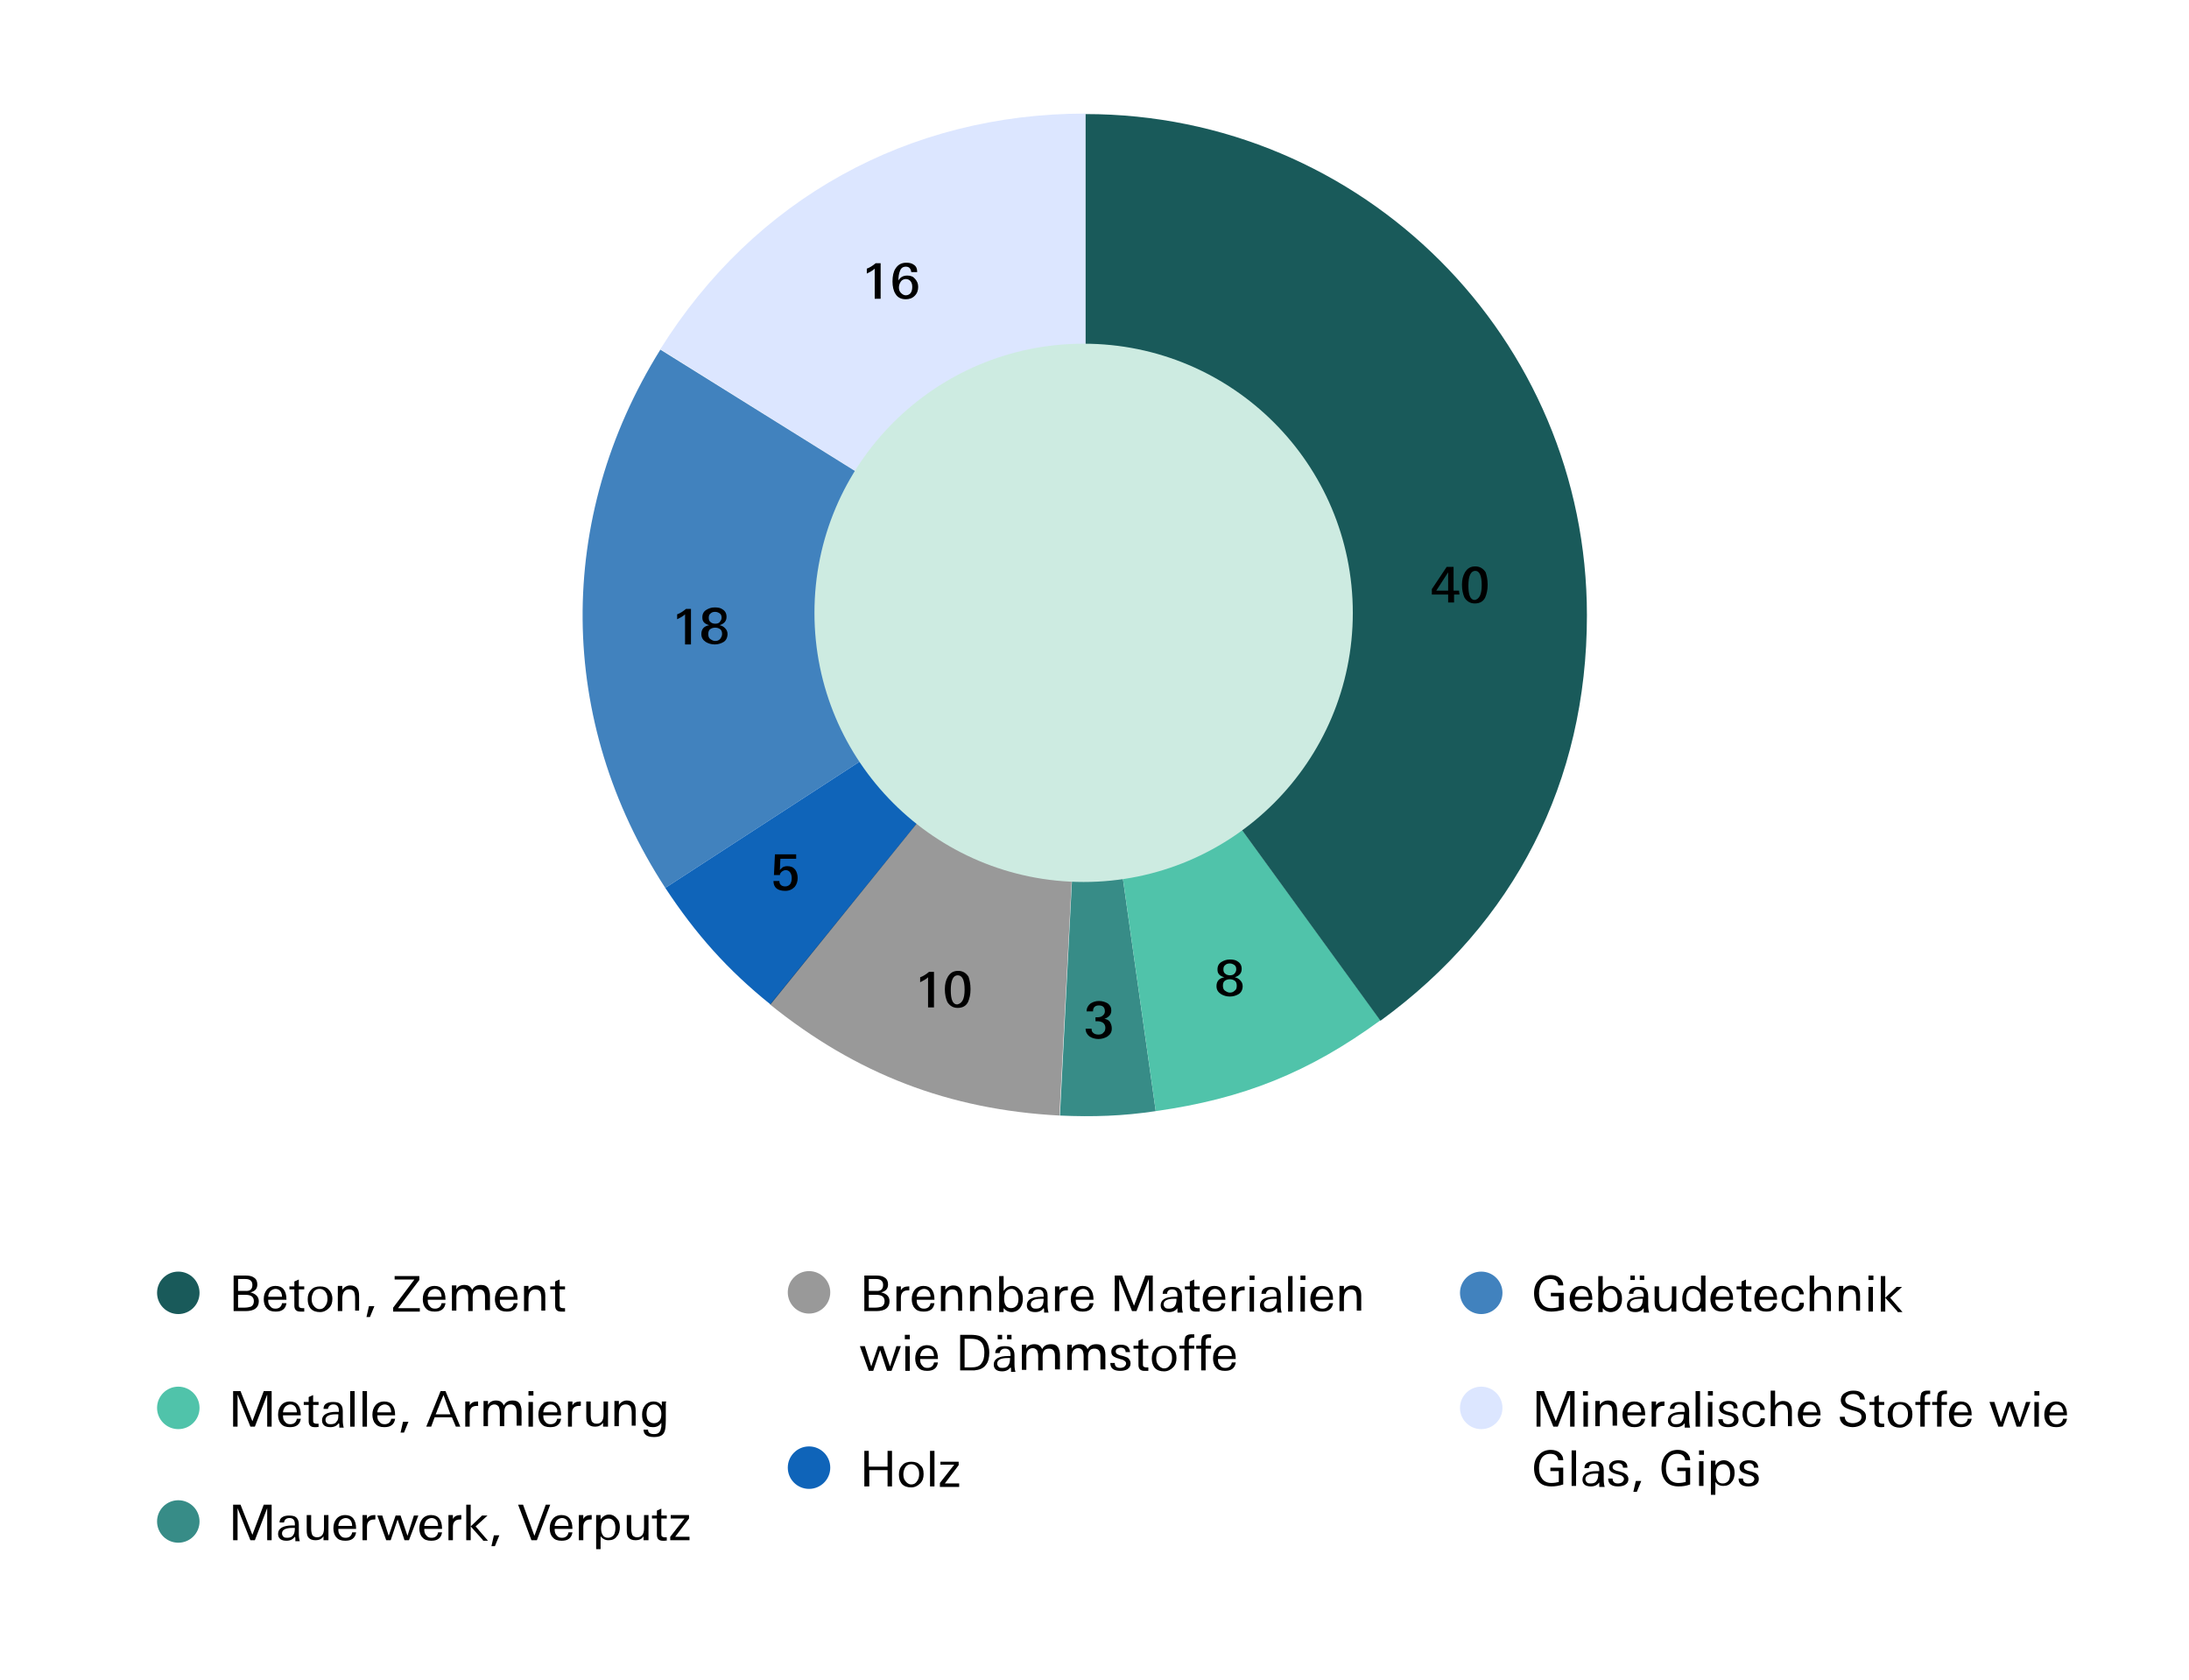 <?xml version="1.0" encoding="utf-8"?>
<!-- Generator: Adobe Illustrator 26.5.0, SVG Export Plug-In . SVG Version: 6.00 Build 0)  -->
<svg version="1.1" id="Ebene_1" xmlns="http://www.w3.org/2000/svg" xmlns:xlink="http://www.w3.org/1999/xlink" x="0px" y="0px"
	 viewBox="0 0 443.2 340.2" style="enable-background:new 0 0 443.2 340.2;" xml:space="preserve">
<style type="text/css">
	.st0{fill:#DCE6FF;}
	.st1{fill:#4182BE;}
	.st2{fill:#0F64B9;}
	.st3{opacity:0.4;}
	.st4{fill:#378C87;}
	.st5{fill:#50C3AA;}
	.st6{fill:#195A5A;}
	.st7{fill:#CDEBE1;}
	.st8{enable-background:new    ;}
</style>
<g>
	<g>
		<g>
			<g>
				<path class="st0" d="M219.8,124.5l-86.1-53.8c19-30.4,50.2-47.7,86.1-47.7L219.8,124.5L219.8,124.5z"/>
			</g>
		</g>
		<g>
			<g>
				<path class="st1" d="M219.8,124.5l-85.1,55.3c-22-33.8-22.3-74.8-1-109L219.8,124.5z"/>
			</g>
		</g>
		<g>
			<g>
				<path class="st2" d="M219.8,124.5L156,203.4c-8.7-7-15.1-14.2-21.3-23.6L219.8,124.5z"/>
			</g>
		</g>
		<g class="st3">
			<g>
				<path d="M219.8,124.5l-5.3,101.4c-22.4-1.2-41.1-8.4-58.6-22.5L219.8,124.5z"/>
			</g>
		</g>
		<g>
			<g>
				<path class="st4" d="M219.8,124.5L234,225c-6.6,1-12.7,1.2-19.4,0.9L219.8,124.5z"/>
			</g>
		</g>
		<g>
			<g>
				<path class="st5" d="M219.8,124.5l59.7,82.1C265,217.2,251.7,222.5,234,225L219.8,124.5z"/>
			</g>
		</g>
		<g>
			<g>
				<path class="st6" d="M219.8,124.5V23.1c56.1,0,101.5,45.4,101.5,101.5c0,33.6-14.6,62.3-41.8,82.1L219.8,124.5z"/>
			</g>
		</g>
	</g>
</g>
<circle class="st7" cx="219.4" cy="124.1" r="54.5"/>
<g class="st8">
	<path d="M178.3,60.5h-1.2v-6.1c-0.4,0.4-1,0.7-1.6,1v-1c0.6-0.2,1.2-0.6,1.8-1.1h1V60.5z"/>
	<path d="M185.9,58.1c0,0.7-0.2,1.3-0.7,1.8c-0.5,0.5-1.1,0.7-1.8,0.7c-1,0-1.7-0.4-2.1-1.1c-0.4-0.6-0.6-1.5-0.6-2.5
		c0-1.1,0.2-2,0.6-2.6c0.5-0.8,1.2-1.2,2.2-1.2c0.6,0,1.1,0.1,1.5,0.4c0.5,0.3,0.7,0.8,0.7,1.5h-1.2c-0.1-0.7-0.4-1.1-1.1-1.1
		c-0.6,0-1,0.3-1.2,0.9c-0.2,0.5-0.3,1.1-0.3,1.9c0.4-0.7,1-1,1.8-1c0.7,0,1.2,0.2,1.6,0.7S185.9,57.4,185.9,58.1z M184.7,58.1
		c0-0.5-0.1-0.8-0.3-1.1c-0.2-0.3-0.6-0.5-1-0.5c-0.4,0-0.8,0.2-1,0.5c-0.2,0.3-0.4,0.7-0.4,1.2c0,0.4,0.1,0.8,0.4,1.1
		c0.3,0.3,0.6,0.5,1,0.5c0.4,0,0.8-0.2,1-0.5C184.6,59,184.7,58.6,184.7,58.1z"/>
</g>
<g class="st8">
	<path d="M295.5,120.4h-1.1v1.6h-1.2v-1.6h-3.3v-1.1l3-4.5h1.4v4.8h1.1L295.5,120.4z M293.2,119.6v-3.7l-2.4,3.7H293.2z"/>
	<path d="M301.2,118.4c0,1.1-0.2,1.9-0.5,2.6c-0.4,0.8-1.1,1.2-2.1,1.2c-0.9,0-1.6-0.4-2.1-1.2c-0.3-0.7-0.5-1.5-0.5-2.6
		c0-1,0.2-1.8,0.6-2.5c0.5-0.8,1.1-1.2,2.1-1.2c0.9,0,1.6,0.4,2.1,1.2C301,116.5,301.2,117.3,301.2,118.4z M300,118.5
		c0-2-0.5-2.9-1.3-2.9c-0.9,0-1.4,1-1.4,3c0,1.9,0.4,2.9,1.3,2.9C299.5,121.3,300,120.4,300,118.5z"/>
</g>
<g class="st8">
	<path d="M251.6,199.7c0,0.7-0.3,1.3-0.8,1.6c-0.5,0.3-1.1,0.5-1.8,0.5c-0.7,0-1.3-0.2-1.8-0.5c-0.6-0.4-0.9-0.9-0.9-1.6
		c0-1,0.5-1.6,1.6-1.8c-0.4-0.1-0.8-0.3-1-0.5c-0.3-0.3-0.4-0.6-0.4-1.1c0-0.7,0.3-1.2,0.8-1.5c0.5-0.3,1-0.5,1.7-0.5
		c0.7,0,1.2,0.1,1.6,0.4c0.5,0.3,0.8,0.8,0.8,1.5c0,0.9-0.5,1.4-1.4,1.7c0.5,0.1,0.8,0.3,1.1,0.6
		C251.4,198.8,251.6,199.2,251.6,199.7z M250.4,199.6c0-0.4-0.1-0.8-0.4-1c-0.3-0.2-0.6-0.3-1-0.3c-0.4,0-0.7,0.1-1,0.3
		c-0.3,0.2-0.4,0.6-0.4,1c0,0.4,0.1,0.8,0.4,1c0.3,0.2,0.6,0.4,1,0.4s0.7-0.1,1-0.4C250.3,200.4,250.4,200.1,250.4,199.6z
		 M250.3,196.3c0-0.4-0.1-0.7-0.4-0.9c-0.3-0.2-0.6-0.3-0.9-0.3c-0.4,0-0.7,0.1-0.9,0.3c-0.3,0.2-0.4,0.5-0.4,0.9
		c0,0.4,0.1,0.7,0.4,0.9c0.2,0.2,0.6,0.3,0.9,0.3c0.4,0,0.7-0.1,0.9-0.3S250.3,196.7,250.3,196.3z"/>
</g>
<g class="st8">
	<path d="M225.1,208.3c0,0.7-0.3,1.2-0.9,1.6c-0.5,0.3-1.1,0.5-1.8,0.5c-0.7,0-1.3-0.2-1.8-0.5c-0.5-0.4-0.8-0.9-0.8-1.6h1.2
		c0,0.4,0.1,0.7,0.4,0.9c0.2,0.2,0.6,0.3,1,0.3c0.4,0,0.8-0.1,1-0.4c0.3-0.2,0.4-0.6,0.4-1c0-0.4-0.2-0.8-0.5-1
		c-0.3-0.2-0.7-0.3-1.1-0.3c-0.2,0-0.3,0-0.4,0v-0.8c0.1,0,0.2,0,0.4,0c0.4,0,0.8-0.1,1-0.3c0.3-0.2,0.5-0.5,0.5-0.9
		c0-0.4-0.1-0.7-0.3-0.9c-0.2-0.2-0.5-0.3-0.9-0.3c-0.8,0-1.2,0.4-1.2,1.2H220c0-0.7,0.3-1.2,0.8-1.6c0.5-0.3,1-0.5,1.7-0.5
		c0.7,0,1.3,0.2,1.8,0.5c0.5,0.4,0.7,0.8,0.7,1.4c0,0.4-0.1,0.8-0.4,1.1c-0.3,0.3-0.6,0.5-1,0.6c0.5,0.1,0.9,0.3,1.1,0.6
		C225,207.4,225.1,207.8,225.1,208.3z"/>
</g>
<g class="st8">
	<path d="M189.1,204h-1.2v-6.1c-0.4,0.4-1,0.7-1.6,1v-1c0.6-0.2,1.2-0.6,1.8-1.1h1V204z"/>
	<path d="M196.5,200.3c0,1.1-0.2,1.9-0.5,2.6c-0.4,0.8-1.1,1.2-2.1,1.2c-0.9,0-1.6-0.4-2.1-1.2c-0.3-0.7-0.5-1.5-0.5-2.6
		c0-1,0.2-1.8,0.6-2.5c0.5-0.8,1.1-1.2,2.1-1.2c0.9,0,1.6,0.4,2.1,1.2C196.3,198.4,196.5,199.2,196.5,200.3z M195.3,200.4
		c0-2-0.5-2.9-1.4-2.9c-0.9,0-1.4,1-1.4,3c0,1.9,0.4,2.9,1.3,2.9C194.8,203.2,195.3,202.3,195.3,200.4z"/>
</g>
<g class="st8">
	<path d="M161.5,177.8c0,0.7-0.2,1.3-0.6,1.8c-0.5,0.5-1.1,0.8-1.9,0.8c-1.6,0-2.4-0.7-2.4-2h1.2c0,0.4,0.1,0.6,0.3,0.8
		c0.2,0.2,0.5,0.3,0.9,0.3c0.4,0,0.8-0.2,1-0.5c0.2-0.3,0.3-0.7,0.3-1.2c0-0.4-0.1-0.8-0.3-1.1c-0.2-0.3-0.5-0.5-0.9-0.5
		c-0.3,0-0.5,0.1-0.8,0.3c-0.2,0.2-0.4,0.4-0.4,0.7h-1.2l0.2-4.2h4.3v0.9h-3.2l-0.1,2.3c0.2-0.3,0.4-0.4,0.6-0.6
		c0.2-0.1,0.5-0.2,0.9-0.2c0.7,0,1.2,0.2,1.6,0.7C161.3,176.5,161.5,177.1,161.5,177.8z"/>
</g>
<g class="st8">
	<path d="M139.9,130.5h-1.2v-6.1c-0.4,0.4-1,0.7-1.6,1v-1c0.6-0.2,1.2-0.6,1.8-1.1h1V130.5z"/>
	<path d="M147.3,128.4c0,0.7-0.3,1.3-0.8,1.6c-0.5,0.3-1.1,0.5-1.8,0.5c-0.7,0-1.3-0.2-1.8-0.5c-0.6-0.4-0.9-0.9-0.9-1.6
		c0-1,0.5-1.6,1.6-1.8c-0.4-0.1-0.8-0.3-1-0.5c-0.3-0.3-0.4-0.6-0.4-1.1c0-0.7,0.3-1.2,0.8-1.5c0.5-0.3,1-0.5,1.7-0.5
		c0.7,0,1.2,0.1,1.6,0.4c0.5,0.3,0.8,0.8,0.8,1.5c0,0.9-0.5,1.4-1.4,1.7c0.5,0.1,0.8,0.3,1.1,0.6C147.2,127.6,147.3,128,147.3,128.4
		z M146.2,128.4c0-0.4-0.1-0.8-0.4-1c-0.3-0.2-0.6-0.3-1-0.3c-0.4,0-0.7,0.1-1,0.3c-0.3,0.2-0.4,0.6-0.4,1c0,0.4,0.1,0.8,0.4,1
		c0.3,0.2,0.6,0.4,1,0.4c0.4,0,0.7-0.1,1-0.4C146,129.1,146.2,128.8,146.2,128.4z M146.1,125.1c0-0.4-0.1-0.7-0.4-0.9
		c-0.3-0.2-0.6-0.3-0.9-0.3c-0.4,0-0.7,0.1-0.9,0.3c-0.3,0.2-0.4,0.5-0.4,0.9c0,0.4,0.1,0.7,0.4,0.9c0.2,0.2,0.6,0.3,0.9,0.3
		c0.4,0,0.7-0.1,0.9-0.3C145.9,125.7,146.1,125.5,146.1,125.1z"/>
</g>
<g>
	<g>
		<g class="st8">
			<path d="M54.1,288.9v-6.5l-2.5,6.5h-0.9l-2.6-6.5v6.5h-0.9v-7.2h1.5l2.4,6.1l2.3-6.1H55v7.2H54.1z"/>
			<path d="M57.3,286.6v0.1c0,0.5,0.1,0.9,0.4,1.2c0.3,0.4,0.6,0.5,1.1,0.5c0.7,0,1.2-0.4,1.3-1.1h0.8c-0.1,0.6-0.3,1-0.7,1.3
				s-0.9,0.4-1.5,0.4c-0.8,0-1.4-0.2-1.8-0.7c-0.4-0.4-0.6-1.1-0.6-1.8c0-0.8,0.2-1.4,0.6-1.9c0.4-0.5,1-0.8,1.8-0.8
				c1.4,0,2.2,0.9,2.2,2.8H57.3z M59.8,284.9c-0.2-0.3-0.6-0.5-1-0.5c-0.4,0-0.8,0.2-1.1,0.5c-0.2,0.3-0.4,0.7-0.4,1.1h2.8
				C60.1,285.6,60,285.2,59.8,284.9z"/>
			<path d="M64.1,289c-0.1,0-0.3,0-0.4,0c-0.8,0-1.2-0.4-1.2-1.2v-3.3h-1v-0.6h1v-1l0.9-0.4v1.4h1.1v0.6h-1.1v3c0,0.3,0,0.5,0.1,0.6
				c0.1,0.1,0.3,0.2,0.6,0.2c0.1,0,0.1,0,0.2,0s0.2,0,0.2,0v0.7C64.4,288.9,64.3,289,64.1,289z"/>
			<path d="M68.7,288.9c0-0.1,0-0.2,0-0.3c0-0.1,0-0.3-0.1-0.4c-0.4,0.5-0.9,0.8-1.7,0.8c-0.5,0-0.9-0.1-1.2-0.3
				c-0.4-0.3-0.5-0.7-0.5-1.1c0-1.1,1-1.7,2.9-1.7c0,0,0.1,0,0.2,0c0.1,0,0.2,0,0.3,0c0-0.1,0-0.1,0-0.2c0,0,0-0.1,0-0.1
				c0-0.8-0.4-1.2-1.1-1.2c-0.6,0-1,0.3-1.1,0.9h-0.9c0-0.5,0.2-0.9,0.6-1.1c0.3-0.2,0.8-0.3,1.3-0.3c0.7,0,1.2,0.1,1.5,0.4
				c0.3,0.3,0.5,0.7,0.5,1.4v1.9c0,0.7,0.1,1.2,0.2,1.5H68.7z M68.5,286.4c-0.3,0-0.4,0-0.5,0c-1.4,0-2.1,0.4-2.1,1.1
				c0,0.3,0.1,0.5,0.3,0.7c0.2,0.2,0.5,0.2,0.8,0.2c0.6,0,1-0.2,1.2-0.6C68.5,287.5,68.5,287.1,68.5,286.4z"/>
			<path d="M70.9,288.9v-7.2h0.9v7.2H70.9z"/>
			<path d="M73.4,288.9v-7.2h0.9v7.2H73.4z"/>
			<path d="M76.4,286.6v0.1c0,0.5,0.1,0.9,0.4,1.2c0.3,0.4,0.6,0.5,1.1,0.5c0.7,0,1.2-0.4,1.3-1.1h0.8c-0.1,0.6-0.3,1-0.7,1.3
				s-0.9,0.4-1.5,0.4c-0.8,0-1.4-0.2-1.8-0.7c-0.4-0.4-0.6-1.1-0.6-1.8c0-0.8,0.2-1.4,0.6-1.9c0.4-0.5,1-0.8,1.8-0.8
				c1.4,0,2.2,0.9,2.2,2.8H76.4z M78.9,284.9c-0.2-0.3-0.6-0.5-1-0.5c-0.4,0-0.8,0.2-1.1,0.5c-0.2,0.3-0.4,0.7-0.4,1.1h2.8
				C79.2,285.6,79.1,285.2,78.9,284.9z"/>
			<path d="M81.8,290.1h-0.7l0.5-2.2h1.1L81.8,290.1z"/>
			<path d="M92.3,288.9l-0.8-1.9h-3.5l-0.7,1.9h-1l2.9-7.2h1l3,7.2H92.3z M89.8,282.5c-0.2,0.5-0.5,1.1-0.8,1.9
				c-0.1,0.3-0.2,0.6-0.4,1c-0.1,0.3-0.2,0.6-0.4,1h3L89.8,282.5z"/>
			<path d="M96.7,284.7c-0.1,0-0.1,0-0.2,0c-0.9,0-1.4,0.5-1.4,1.5v2.7h-0.9v-3.6c0,0.1,0-0.4,0-1.5h0.9l0,0.8
				c0.3-0.6,0.9-0.8,1.5-0.8c0,0,0.1,0,0.1,0c0,0,0.1,0,0.1,0v0.8C96.9,284.7,96.8,284.7,96.7,284.7z"/>
			<path d="M104.6,288.9v-3c0-1-0.4-1.5-1.2-1.5c-0.9,0-1.3,0.5-1.3,1.6v2.8h-0.9V286c0-0.5-0.1-0.8-0.2-1.1
				c-0.2-0.3-0.5-0.5-0.9-0.5c-0.4,0-0.8,0.2-1,0.5c-0.2,0.3-0.3,0.7-0.3,1.1v2.8h-0.9c0-1.2,0-2.3,0-3.3c0-0.1,0-0.2,0-0.4
				c0-0.1,0-0.3,0-0.5c0-0.2,0-0.4,0-0.6s0-0.2,0-0.3h0.9l0,0.8c0.3-0.6,0.9-0.9,1.6-0.9c0.8,0,1.3,0.3,1.6,1c0.4-0.7,0.9-1,1.8-1
				c0.7,0,1.1,0.2,1.4,0.6c0.2,0.3,0.4,0.9,0.4,1.5v3H104.6z"/>
			<path d="M107,282.6v-0.9h1v0.9H107z M107,288.9v-5h0.9v5H107z"/>
			<path d="M110,286.6v0.1c0,0.5,0.1,0.9,0.4,1.2c0.3,0.4,0.6,0.5,1.1,0.5c0.7,0,1.2-0.4,1.3-1.1h0.8c-0.1,0.6-0.3,1-0.7,1.3
				s-0.9,0.4-1.5,0.4c-0.8,0-1.4-0.2-1.8-0.7c-0.4-0.4-0.6-1.1-0.6-1.8c0-0.8,0.2-1.4,0.6-1.9c0.4-0.5,1-0.8,1.8-0.8
				c1.4,0,2.2,0.9,2.2,2.8H110z M112.5,284.9c-0.2-0.3-0.6-0.5-1-0.5c-0.4,0-0.8,0.2-1.1,0.5c-0.2,0.3-0.4,0.7-0.4,1.1h2.8
				C112.9,285.6,112.8,285.2,112.5,284.9z"/>
			<path d="M117.4,284.7c-0.1,0-0.1,0-0.2,0c-0.9,0-1.4,0.5-1.4,1.5v2.7H115v-3.6c0,0.1,0-0.4,0-1.5h0.9l0,0.8
				c0.3-0.6,0.9-0.8,1.5-0.8c0,0,0.1,0,0.1,0c0,0,0.1,0,0.1,0v0.8C117.6,284.7,117.5,284.7,117.4,284.7z"/>
			<path d="M122.1,288.9l0-0.8c-0.4,0.6-1,0.8-1.6,0.8c-0.7,0-1.1-0.2-1.4-0.5c-0.3-0.3-0.4-0.8-0.4-1.5v-3.1h0.9v2.8
				c0,0.5,0.1,0.9,0.2,1.2c0.2,0.3,0.5,0.5,1,0.5c0.9,0,1.4-0.6,1.4-1.8v-2.7h0.9v2.5c0,0.7,0,1.2,0,1.7c0,0.4,0,0.7,0,0.9H122.1z"
				/>
			<path d="M127.9,288.9v-2.8c0-0.5-0.1-0.9-0.2-1.2c-0.2-0.3-0.5-0.5-1-0.5c-0.9,0-1.4,0.6-1.4,1.9v2.5h-0.9v-3.8
				c0-0.4,0-0.8,0-1.3h0.9l0,0.8c0.4-0.6,1-0.9,1.6-0.9c1.2,0,1.8,0.7,1.8,2v3.1H127.9z"/>
			<path d="M134.8,284.5c0,0.3,0,0.7,0,1.2v1.9c0,1.2-0.1,2-0.3,2.4c-0.3,0.7-1,1-2.1,1c-1.4,0-2.1-0.5-2.1-1.5h0.9
				c0,0.6,0.4,0.9,1.2,0.9c0.5,0,0.9-0.1,1.1-0.4c0.2-0.2,0.3-0.6,0.4-1.1c0-0.1,0-0.2,0-0.3c0-0.1,0-0.3,0-0.5
				c-0.4,0.6-0.9,0.9-1.7,0.9s-1.3-0.2-1.7-0.8c-0.4-0.4-0.5-1-0.5-1.8c0-0.7,0.2-1.3,0.6-1.8c0.4-0.5,1-0.8,1.7-0.8
				c0.8,0,1.3,0.3,1.7,0.9v-0.9h0.9C134.8,284,134.8,284.2,134.8,284.5z M133.9,286.3c0-0.5-0.1-0.9-0.4-1.3
				c-0.3-0.4-0.6-0.6-1.1-0.6c-0.5,0-0.9,0.2-1.2,0.6c-0.2,0.4-0.3,0.8-0.3,1.3c0,0.5,0.1,1,0.3,1.3c0.3,0.4,0.7,0.6,1.2,0.6
				c0.5,0,0.9-0.2,1.2-0.6C133.8,287.3,133.9,286.9,133.9,286.3z"/>
		</g>
		<circle class="st5" cx="36.1" cy="285.1" r="4.3"/>
	</g>
</g>
<g>
	<g>
		<g class="st8">
			<path d="M54.1,311.9v-6.5l-2.5,6.5h-0.9l-2.6-6.5v6.5h-0.9v-7.2h1.5l2.4,6.1l2.3-6.1H55v7.2H54.1z"/>
			<path d="M59.8,311.9c0-0.1,0-0.2,0-0.3c0-0.1,0-0.3-0.1-0.4c-0.4,0.5-0.9,0.8-1.7,0.8c-0.5,0-0.9-0.1-1.2-0.3
				c-0.4-0.3-0.5-0.7-0.5-1.1c0-1.1,1-1.7,2.9-1.7c0,0,0.1,0,0.2,0c0.1,0,0.2,0,0.3,0c0-0.1,0-0.1,0-0.2c0,0,0-0.1,0-0.1
				c0-0.8-0.4-1.2-1.1-1.2c-0.6,0-1,0.3-1.1,0.9h-0.9c0-0.5,0.2-0.9,0.6-1.1c0.3-0.2,0.8-0.3,1.3-0.3c0.7,0,1.2,0.1,1.5,0.4
				c0.3,0.3,0.5,0.7,0.5,1.4v1.9c0,0.7,0.1,1.2,0.2,1.5H59.8z M59.7,309.4c-0.3,0-0.4,0-0.5,0c-1.4,0-2.1,0.4-2.1,1.1
				c0,0.3,0.1,0.5,0.3,0.7c0.2,0.2,0.5,0.2,0.8,0.2c0.6,0,1-0.2,1.2-0.6C59.6,310.5,59.7,310.1,59.7,309.4z"/>
			<path d="M65.5,311.9l0-0.8c-0.4,0.6-1,0.8-1.6,0.8c-0.7,0-1.1-0.2-1.4-0.5c-0.3-0.3-0.4-0.8-0.4-1.5v-3.1h0.9v2.8
				c0,0.5,0.1,0.9,0.2,1.2c0.2,0.3,0.5,0.5,1,0.5c0.9,0,1.4-0.6,1.4-1.8v-2.7h0.9v2.5c0,0.7,0,1.2,0,1.7c0,0.4,0,0.7,0,0.9H65.5z"/>
			<path d="M68.5,309.6v0.1c0,0.5,0.1,0.9,0.4,1.2c0.3,0.4,0.6,0.5,1.1,0.5c0.7,0,1.2-0.4,1.3-1.1h0.8c-0.1,0.6-0.3,1-0.7,1.3
				s-0.9,0.4-1.5,0.4c-0.8,0-1.4-0.2-1.8-0.7c-0.4-0.4-0.6-1.1-0.6-1.8c0-0.8,0.2-1.4,0.6-1.9c0.4-0.5,1-0.8,1.8-0.8
				c1.4,0,2.2,0.9,2.2,2.8H68.5z M71,307.9c-0.2-0.3-0.6-0.5-1-0.5c-0.4,0-0.8,0.2-1.1,0.5c-0.2,0.3-0.4,0.7-0.4,1.1h2.8
				C71.3,308.6,71.2,308.2,71,307.9z"/>
			<path d="M75.9,307.7c-0.1,0-0.1,0-0.2,0c-0.9,0-1.4,0.5-1.4,1.5v2.7h-0.9v-3.6c0,0.1,0-0.4,0-1.5h0.9l0,0.8
				c0.3-0.6,0.9-0.8,1.5-0.8c0,0,0.1,0,0.1,0c0,0,0.1,0,0.1,0v0.8C76,307.7,75.9,307.7,75.9,307.7z"/>
			<path d="M82.8,311.9h-0.9l-1.4-4.2l-1.4,4.2h-0.9l-1.8-5h1l1.3,4.1l1.4-4.1h1l1.4,4.1l1.3-4.1h0.9L82.8,311.9z"/>
			<path d="M85.9,309.6v0.1c0,0.5,0.1,0.9,0.4,1.2c0.3,0.4,0.6,0.5,1.1,0.5c0.7,0,1.2-0.4,1.3-1.1h0.8c-0.1,0.6-0.3,1-0.7,1.3
				s-0.9,0.4-1.5,0.4c-0.8,0-1.4-0.2-1.8-0.7c-0.4-0.4-0.6-1.1-0.6-1.8c0-0.8,0.2-1.4,0.6-1.9c0.4-0.5,1-0.8,1.8-0.8
				c1.4,0,2.2,0.9,2.2,2.8H85.9z M88.4,307.9c-0.2-0.3-0.6-0.5-1-0.5c-0.4,0-0.8,0.2-1.1,0.5c-0.2,0.3-0.4,0.7-0.4,1.1h2.8
				C88.7,308.6,88.6,308.2,88.4,307.9z"/>
			<path d="M93.3,307.7c-0.1,0-0.1,0-0.2,0c-0.9,0-1.4,0.5-1.4,1.5v2.7h-0.9v-3.6c0,0.1,0-0.4,0-1.5h0.9l0,0.8
				c0.3-0.6,0.9-0.8,1.5-0.8c0,0,0.1,0,0.1,0c0,0,0.1,0,0.1,0v0.8C93.4,307.7,93.3,307.7,93.3,307.7z"/>
			<path d="M94.4,311.9v-7.2h0.9v7.2H94.4z M97.8,311.9l-2.5-2.8l2.3-2.2h1.1l-2.4,2.2l2.5,2.9H97.8z"/>
			<path d="M100.2,313.1h-0.7l0.5-2.2h1.1L100.2,313.1z"/>
			<path d="M108.7,311.9h-1.1l-2.7-7.2h1l2.3,6.3l2.3-6.3h0.9L108.7,311.9z"/>
			<path d="M112.3,309.6v0.1c0,0.5,0.1,0.9,0.4,1.2c0.3,0.4,0.6,0.5,1.1,0.5c0.7,0,1.2-0.4,1.3-1.1h0.8c-0.1,0.6-0.3,1-0.7,1.3
				s-0.9,0.4-1.5,0.4c-0.8,0-1.4-0.2-1.8-0.7c-0.4-0.4-0.6-1.1-0.6-1.8c0-0.8,0.2-1.4,0.6-1.9c0.4-0.5,1-0.8,1.8-0.8
				c1.4,0,2.2,0.9,2.2,2.8H112.3z M114.8,307.9c-0.2-0.3-0.6-0.5-1-0.5c-0.4,0-0.8,0.2-1.1,0.5c-0.2,0.3-0.4,0.7-0.4,1.1h2.8
				C115.1,308.6,115,308.2,114.8,307.9z"/>
			<path d="M119.7,307.7c-0.1,0-0.1,0-0.2,0c-0.9,0-1.4,0.5-1.4,1.5v2.7h-0.9v-3.6c0,0.1,0-0.4,0-1.5h0.9l0,0.8
				c0.3-0.6,0.9-0.8,1.5-0.8c0,0,0.1,0,0.1,0c0,0,0.1,0,0.1,0v0.8C119.8,307.7,119.8,307.7,119.7,307.7z"/>
			<path d="M125.5,309.3c0,0.7-0.2,1.4-0.6,1.8c-0.4,0.6-1,0.8-1.7,0.8c-0.7,0-1.2-0.3-1.6-0.8v2.6h-0.9v-5.5c0-0.6,0-1.1,0-1.4h0.9
				l0,0.9c0.4-0.6,1-1,1.7-1c0.7,0,1.2,0.3,1.6,0.8C125.4,308,125.5,308.6,125.5,309.3z M124.6,309.4c0-0.5-0.1-1-0.3-1.3
				c-0.3-0.4-0.6-0.6-1.1-0.6c-0.5,0-0.9,0.2-1.2,0.6c-0.2,0.4-0.3,0.8-0.3,1.4c0,0.5,0.1,1,0.3,1.3c0.2,0.4,0.6,0.6,1.1,0.6
				c0.5,0,0.9-0.2,1.2-0.6C124.5,310.4,124.6,310,124.6,309.4z"/>
			<path d="M130.3,311.9l0-0.8c-0.4,0.6-1,0.8-1.6,0.8c-0.7,0-1.1-0.2-1.4-0.5c-0.3-0.3-0.4-0.8-0.4-1.5v-3.1h0.9v2.8
				c0,0.5,0.1,0.9,0.2,1.2c0.2,0.3,0.5,0.5,1,0.5c0.9,0,1.4-0.6,1.4-1.8v-2.7h0.9v2.5c0,0.7,0,1.2,0,1.7c0,0.4,0,0.7,0,0.9H130.3z"
				/>
			<path d="M134.6,312c-0.1,0-0.3,0-0.4,0c-0.8,0-1.2-0.4-1.2-1.2v-3.3h-1v-0.6h1v-1l0.9-0.4v1.4h1.1v0.6h-1.1v3
				c0,0.3,0,0.5,0.1,0.6c0.1,0.1,0.3,0.2,0.6,0.2c0.1,0,0.1,0,0.2,0c0.1,0,0.2,0,0.2,0v0.7C134.9,311.9,134.8,312,134.6,312z"/>
			<path d="M135.7,311.9v-0.7l2.9-3.7h-2.8v-0.7h3.7v0.7l-2.8,3.7h2.9v0.7H135.7z"/>
		</g>
		<circle class="st4" cx="36.1" cy="308.1" r="4.3"/>
	</g>
</g>
<g>
	<g>
		<g class="st8">
			<path d="M52.4,263.5c0,1.3-0.9,2-2.7,2h-2.4v-7.2h2.5c0.6,0,1.2,0.1,1.6,0.4c0.5,0.3,0.7,0.8,0.7,1.4c0,0.9-0.5,1.4-1.4,1.6
				C51.8,262,52.4,262.6,52.4,263.5z M51.1,260.2c0-0.8-0.5-1.2-1.4-1.2h-1.5v2.4h1.4C50.6,261.5,51.1,261.1,51.1,260.2z
				 M51.4,263.5c0-0.9-0.6-1.3-1.7-1.3h-1.5v2.6h1.2c0.6,0,1.1-0.1,1.4-0.2C51.2,264.4,51.4,264,51.4,263.5z"/>
			<path d="M54.3,263.2v0.1c0,0.5,0.1,0.9,0.4,1.2c0.3,0.4,0.6,0.5,1.1,0.5c0.7,0,1.2-0.4,1.3-1.1H58c-0.1,0.6-0.3,1-0.7,1.3
				s-0.9,0.4-1.5,0.4c-0.8,0-1.4-0.2-1.8-0.7c-0.4-0.4-0.6-1.1-0.6-1.8c0-0.8,0.2-1.4,0.6-1.9c0.4-0.5,1-0.8,1.8-0.8
				c1.4,0,2.2,0.9,2.2,2.8H54.3z M56.8,261.5c-0.2-0.3-0.6-0.5-1-0.5c-0.4,0-0.8,0.2-1.1,0.5c-0.2,0.3-0.4,0.7-0.4,1.1h2.8
				C57.1,262.2,57,261.8,56.8,261.5z"/>
			<path d="M61.2,265.6c-0.1,0-0.3,0-0.4,0c-0.8,0-1.2-0.4-1.2-1.2v-3.3h-1v-0.6h1v-1l0.9-0.4v1.4h1.1v0.6h-1.1v3
				c0,0.3,0,0.5,0.1,0.6c0.1,0.1,0.3,0.2,0.6,0.2c0.1,0,0.1,0,0.2,0s0.2,0,0.2,0v0.7C61.4,265.6,61.3,265.6,61.2,265.6z"/>
			<path d="M67.3,263c0,0.8-0.2,1.4-0.7,1.9c-0.5,0.5-1.1,0.8-1.8,0.8c-0.8,0-1.4-0.2-1.9-0.7c-0.4-0.5-0.6-1.1-0.6-1.9
				c0-0.8,0.2-1.4,0.7-1.9c0.4-0.5,1.1-0.7,1.8-0.7c0.8,0,1.4,0.2,1.8,0.7C67,261.6,67.3,262.2,67.3,263z M66.3,263
				c0-0.6-0.1-1-0.4-1.4c-0.3-0.4-0.7-0.6-1.2-0.6c-0.5,0-0.9,0.2-1.2,0.6c-0.2,0.4-0.4,0.8-0.4,1.4c0,0.6,0.1,1,0.4,1.4
				c0.3,0.4,0.7,0.7,1.2,0.7c0.5,0,0.9-0.2,1.2-0.7C66.2,264,66.3,263.5,66.3,263z"/>
			<path d="M71.9,265.6v-2.8c0-0.5-0.1-0.9-0.2-1.2c-0.2-0.3-0.5-0.5-1-0.5c-0.9,0-1.4,0.6-1.4,1.9v2.5h-0.9v-3.8c0-0.4,0-0.8,0-1.3
				h0.9l0,0.8c0.4-0.6,1-0.9,1.6-0.9c1.2,0,1.8,0.7,1.8,2v3.1H71.9z"/>
			<path d="M74.9,266.7h-0.7l0.5-2.2h1.1L74.9,266.7z"/>
			<path d="M79.6,265.6v-0.8l4.3-5.7h-4v-0.7h5v0.8l-4.3,5.7H85v0.7H79.6z"/>
			<path d="M86.6,263.2v0.1c0,0.5,0.1,0.9,0.4,1.2c0.3,0.4,0.6,0.5,1.1,0.5c0.7,0,1.2-0.4,1.3-1.1h0.8c-0.1,0.6-0.3,1-0.7,1.3
				s-0.9,0.4-1.5,0.4c-0.8,0-1.4-0.2-1.8-0.7c-0.4-0.4-0.6-1.1-0.6-1.8c0-0.8,0.2-1.4,0.6-1.9c0.4-0.5,1-0.8,1.8-0.8
				c1.4,0,2.2,0.9,2.2,2.8H86.6z M89.1,261.5c-0.2-0.3-0.6-0.5-1-0.5c-0.4,0-0.8,0.2-1.1,0.5c-0.2,0.3-0.4,0.7-0.4,1.1h2.8
				C89.4,262.2,89.3,261.8,89.1,261.5z"/>
			<path d="M98.2,265.6v-3c0-1-0.4-1.5-1.2-1.5c-0.9,0-1.3,0.5-1.3,1.6v2.8h-0.9v-2.9c0-0.5-0.1-0.8-0.2-1.1
				c-0.2-0.3-0.5-0.5-0.9-0.5c-0.4,0-0.8,0.2-1,0.5c-0.2,0.3-0.3,0.7-0.3,1.1v2.8h-0.9c0-1.2,0-2.3,0-3.3c0-0.1,0-0.2,0-0.4
				c0-0.1,0-0.3,0-0.5c0-0.2,0-0.4,0-0.6s0-0.2,0-0.3h0.9l0,0.8c0.3-0.6,0.9-0.9,1.6-0.9c0.8,0,1.3,0.3,1.6,1c0.4-0.7,0.9-1,1.8-1
				c0.7,0,1.1,0.2,1.4,0.6c0.2,0.3,0.4,0.9,0.4,1.5v3H98.2z"/>
			<path d="M101.2,263.2v0.1c0,0.5,0.1,0.9,0.4,1.2c0.3,0.4,0.6,0.5,1.1,0.5c0.7,0,1.2-0.4,1.3-1.1h0.8c-0.1,0.6-0.3,1-0.7,1.3
				s-0.9,0.4-1.5,0.4c-0.8,0-1.4-0.2-1.8-0.7c-0.4-0.4-0.6-1.1-0.6-1.8c0-0.8,0.2-1.4,0.6-1.9c0.4-0.5,1-0.8,1.8-0.8
				c1.4,0,2.2,0.9,2.2,2.8H101.2z M103.7,261.5c-0.2-0.3-0.6-0.5-1-0.5c-0.4,0-0.8,0.2-1.1,0.5c-0.2,0.3-0.4,0.7-0.4,1.1h2.8
				C104,262.2,103.9,261.8,103.7,261.5z"/>
			<path d="M109.6,265.6v-2.8c0-0.5-0.1-0.9-0.2-1.2c-0.2-0.3-0.5-0.5-1-0.5c-0.9,0-1.4,0.6-1.4,1.9v2.5h-0.9v-3.8
				c0-0.4,0-0.8,0-1.3h0.9l0,0.8c0.4-0.6,1-0.9,1.6-0.9c1.2,0,1.8,0.7,1.8,2v3.1H109.6z"/>
			<path d="M114,265.6c-0.1,0-0.3,0-0.4,0c-0.8,0-1.2-0.4-1.2-1.2v-3.3h-1v-0.6h1v-1l0.9-0.4v1.4h1.1v0.6h-1.1v3
				c0,0.3,0,0.5,0.1,0.6c0.1,0.1,0.3,0.2,0.6,0.2c0.1,0,0.1,0,0.2,0s0.2,0,0.2,0v0.7C114.3,265.6,114.1,265.6,114,265.6z"/>
		</g>
		<circle class="st6" cx="36.1" cy="261.8" r="4.3"/>
	</g>
</g>
<g>
	<g>
		<g class="st8">
			<path d="M180.1,263.5c0,1.3-0.9,2-2.7,2H175v-7.2h2.5c0.6,0,1.2,0.1,1.6,0.4c0.5,0.3,0.7,0.8,0.7,1.4c0,0.9-0.5,1.4-1.4,1.6
				C179.6,262,180.1,262.6,180.1,263.5z M178.8,260.2c0-0.8-0.5-1.2-1.4-1.2h-1.5v2.4h1.4C178.3,261.5,178.8,261.1,178.8,260.2z
				 M179.1,263.5c0-0.9-0.6-1.3-1.7-1.3h-1.5v2.6h1.2c0.6,0,1.1-0.1,1.4-0.2C178.9,264.4,179.1,264,179.1,263.5z"/>
			<path d="M184,261.3c-0.1,0-0.1,0-0.2,0c-0.9,0-1.4,0.5-1.4,1.5v2.7h-0.9V262c0,0.1,0-0.4,0-1.5h0.9l0,0.8
				c0.3-0.6,0.9-0.8,1.5-0.8c0,0,0.1,0,0.1,0c0,0,0.1,0,0.1,0v0.8C184.1,261.3,184,261.3,184,261.3z"/>
			<path d="M185.6,263.2v0.1c0,0.5,0.1,0.9,0.4,1.2c0.3,0.4,0.6,0.5,1.1,0.5c0.7,0,1.2-0.4,1.3-1.1h0.8c-0.1,0.6-0.3,1-0.7,1.3
				s-0.9,0.4-1.5,0.4c-0.8,0-1.4-0.2-1.8-0.7c-0.4-0.4-0.6-1.1-0.6-1.8c0-0.8,0.2-1.4,0.6-1.9c0.4-0.5,1-0.8,1.8-0.8
				c1.4,0,2.2,0.9,2.2,2.8H185.6z M188.1,261.5c-0.2-0.3-0.6-0.5-1-0.5c-0.4,0-0.8,0.2-1.1,0.5c-0.2,0.3-0.4,0.7-0.4,1.1h2.8
				C188.4,262.2,188.3,261.8,188.1,261.5z"/>
			<path d="M194,265.6v-2.8c0-0.5-0.1-0.9-0.2-1.2c-0.2-0.3-0.5-0.5-1-0.5c-0.9,0-1.4,0.6-1.4,1.9v2.5h-0.9v-3.8c0-0.4,0-0.8,0-1.3
				h0.9l0,0.8c0.4-0.6,1-0.9,1.6-0.9c1.2,0,1.8,0.7,1.8,2v3.1H194z"/>
			<path d="M199.9,265.6v-2.8c0-0.5-0.1-0.9-0.2-1.2c-0.2-0.3-0.5-0.5-1-0.5c-0.9,0-1.4,0.6-1.4,1.9v2.5h-0.9v-3.8
				c0-0.4,0-0.8,0-1.3h0.9l0,0.8c0.4-0.6,1-0.9,1.6-0.9c1.2,0,1.8,0.7,1.8,2v3.1H199.9z"/>
			<path d="M207.1,263c0,0.8-0.2,1.4-0.6,1.9c-0.4,0.5-1,0.8-1.7,0.8c-0.6,0-1.2-0.3-1.6-0.8l0,0.8h-0.9c0-0.3,0-0.8,0-1.5v-5.8h0.9
				v3c0.4-0.6,1-1,1.7-1c0.7,0,1.2,0.3,1.6,0.8C206.9,261.6,207.1,262.2,207.1,263z M206.2,263c0-0.5-0.1-1-0.3-1.3
				c-0.2-0.4-0.6-0.7-1.1-0.7c-0.5,0-0.9,0.2-1.2,0.6c-0.2,0.4-0.3,0.8-0.3,1.4c0,0.5,0.1,1,0.3,1.3c0.2,0.4,0.6,0.6,1.1,0.6
				c0.5,0,0.9-0.2,1.2-0.6C206.1,264,206.2,263.6,206.2,263z"/>
			<path d="M211.4,265.6c0-0.1,0-0.2,0-0.3c0-0.1,0-0.3-0.1-0.4c-0.4,0.5-0.9,0.8-1.7,0.8c-0.5,0-0.9-0.1-1.2-0.3
				c-0.4-0.3-0.5-0.7-0.5-1.1c0-1.1,1-1.7,2.9-1.7c0,0,0.1,0,0.2,0c0.1,0,0.2,0,0.3,0c0-0.1,0-0.1,0-0.2c0,0,0-0.1,0-0.1
				c0-0.8-0.4-1.2-1.1-1.2c-0.6,0-1,0.3-1.1,0.9h-0.9c0-0.5,0.2-0.9,0.6-1.1c0.3-0.2,0.8-0.3,1.3-0.3c0.7,0,1.2,0.1,1.5,0.4
				c0.3,0.3,0.5,0.7,0.5,1.4v1.9c0,0.7,0.1,1.2,0.2,1.5H211.4z M211.3,263c-0.3,0-0.4,0-0.5,0c-1.4,0-2.1,0.4-2.1,1.1
				c0,0.3,0.1,0.5,0.3,0.7c0.2,0.2,0.5,0.2,0.8,0.2c0.6,0,1-0.2,1.2-0.6C211.2,264.1,211.3,263.7,211.3,263z"/>
			<path d="M216.1,261.3c-0.1,0-0.1,0-0.2,0c-0.9,0-1.4,0.5-1.4,1.5v2.7h-0.9V262c0,0.1,0-0.4,0-1.5h0.9l0,0.8
				c0.3-0.6,0.9-0.8,1.5-0.8c0,0,0.1,0,0.1,0c0,0,0.1,0,0.1,0v0.8C216.3,261.3,216.2,261.3,216.1,261.3z"/>
			<path d="M217.8,263.2v0.1c0,0.5,0.1,0.9,0.4,1.2c0.3,0.4,0.6,0.5,1.1,0.5c0.7,0,1.2-0.4,1.3-1.1h0.8c-0.1,0.6-0.3,1-0.7,1.3
				s-0.9,0.4-1.5,0.4c-0.8,0-1.4-0.2-1.8-0.7c-0.4-0.4-0.6-1.1-0.6-1.8c0-0.8,0.2-1.4,0.6-1.9c0.4-0.5,1-0.8,1.8-0.8
				c1.4,0,2.2,0.9,2.2,2.8H217.8z M220.3,261.5c-0.2-0.3-0.6-0.5-1-0.5c-0.4,0-0.8,0.2-1.1,0.5c-0.2,0.3-0.4,0.7-0.4,1.1h2.8
				C220.6,262.2,220.5,261.8,220.3,261.5z"/>
			<path d="M232.6,265.6V259l-2.5,6.5h-0.9l-2.6-6.5v6.5h-0.9v-7.2h1.5l2.4,6.1l2.3-6.1h1.5v7.2H232.6z"/>
			<path d="M238.4,265.6c0-0.1,0-0.2,0-0.3c0-0.1,0-0.3,0-0.4c-0.4,0.5-0.9,0.8-1.7,0.8c-0.5,0-0.9-0.1-1.2-0.3
				c-0.4-0.3-0.5-0.7-0.5-1.1c0-1.1,1-1.7,2.9-1.7c0,0,0.1,0,0.2,0c0.1,0,0.2,0,0.3,0c0-0.1,0-0.1,0-0.2c0,0,0-0.1,0-0.1
				c0-0.8-0.4-1.2-1.1-1.2c-0.6,0-1,0.3-1,0.9h-0.9c0-0.5,0.2-0.9,0.6-1.1c0.3-0.2,0.8-0.3,1.3-0.3c0.7,0,1.2,0.1,1.5,0.4
				c0.3,0.3,0.5,0.7,0.5,1.4v1.9c0,0.7,0.1,1.2,0.2,1.5H238.4z M238.2,263c-0.3,0-0.4,0-0.5,0c-1.4,0-2.1,0.4-2.1,1.1
				c0,0.3,0.1,0.5,0.3,0.7c0.2,0.2,0.5,0.2,0.8,0.2c0.6,0,1-0.2,1.2-0.6C238.1,264.1,238.2,263.7,238.2,263z"/>
			<path d="M242.5,265.6c-0.1,0-0.3,0-0.4,0c-0.8,0-1.2-0.4-1.2-1.2v-3.3h-1v-0.6h1v-1l0.9-0.4v1.4h1.1v0.6h-1.1v3
				c0,0.3,0,0.5,0.1,0.6c0.1,0.1,0.3,0.2,0.6,0.2c0.1,0,0.1,0,0.2,0s0.2,0,0.2,0v0.7C242.8,265.6,242.6,265.6,242.5,265.6z"/>
			<path d="M244.5,263.2v0.1c0,0.5,0.1,0.9,0.4,1.2c0.3,0.4,0.6,0.5,1.1,0.5c0.7,0,1.2-0.4,1.3-1.1h0.8c-0.1,0.6-0.3,1-0.7,1.3
				s-0.9,0.4-1.5,0.4c-0.8,0-1.4-0.2-1.8-0.7c-0.4-0.4-0.6-1.1-0.6-1.8c0-0.8,0.2-1.4,0.6-1.9c0.4-0.5,1-0.8,1.8-0.8
				c1.4,0,2.2,0.9,2.2,2.8H244.5z M247,261.5c-0.2-0.3-0.6-0.5-1-0.5c-0.4,0-0.8,0.2-1,0.5c-0.2,0.3-0.4,0.7-0.4,1.1h2.8
				C247.3,262.2,247.2,261.8,247,261.5z"/>
			<path d="M251.9,261.3c-0.1,0-0.1,0-0.2,0c-0.9,0-1.4,0.5-1.4,1.5v2.7h-0.9V262c0,0.1,0-0.4,0-1.5h0.9l0,0.8
				c0.3-0.6,0.9-0.8,1.5-0.8c0,0,0.1,0,0.1,0c0,0,0.1,0,0.1,0v0.8C252.1,261.3,252,261.3,251.9,261.3z"/>
			<path d="M253,259.2v-0.9h1v0.9H253z M253,265.6v-5h0.9v5H253z"/>
			<path d="M258.6,265.6c0-0.1,0-0.2,0-0.3c0-0.1,0-0.3-0.1-0.4c-0.4,0.5-0.9,0.8-1.7,0.8c-0.5,0-0.9-0.1-1.2-0.3
				c-0.4-0.3-0.5-0.7-0.5-1.1c0-1.1,1-1.7,2.9-1.7c0,0,0.1,0,0.2,0c0.1,0,0.2,0,0.3,0c0-0.1,0-0.1,0-0.2c0,0,0-0.1,0-0.1
				c0-0.8-0.4-1.2-1.1-1.2c-0.6,0-1,0.3-1.1,0.9h-0.9c0-0.5,0.2-0.9,0.6-1.1c0.3-0.2,0.8-0.3,1.3-0.3c0.7,0,1.2,0.1,1.5,0.4
				c0.3,0.3,0.5,0.7,0.5,1.4v1.9c0,0.7,0.1,1.2,0.2,1.5H258.6z M258.5,263c-0.3,0-0.4,0-0.5,0c-1.4,0-2.1,0.4-2.1,1.1
				c0,0.3,0.1,0.5,0.3,0.7c0.2,0.2,0.5,0.2,0.8,0.2c0.6,0,1-0.2,1.2-0.6C258.4,264.1,258.5,263.7,258.5,263z"/>
			<path d="M260.8,265.6v-7.2h0.9v7.2H260.8z"/>
			<path d="M263.3,259.2v-0.9h1v0.9H263.3z M263.3,265.6v-5h0.9v5H263.3z"/>
			<path d="M266.3,263.2v0.1c0,0.5,0.1,0.9,0.4,1.2c0.3,0.4,0.6,0.5,1.1,0.5c0.7,0,1.2-0.4,1.3-1.1h0.8c-0.1,0.6-0.3,1-0.7,1.3
				s-0.9,0.4-1.5,0.4c-0.8,0-1.4-0.2-1.8-0.7c-0.4-0.4-0.6-1.1-0.6-1.8c0-0.8,0.2-1.4,0.6-1.9c0.4-0.5,1-0.8,1.8-0.8
				c1.4,0,2.2,0.9,2.2,2.8H266.3z M268.8,261.5c-0.2-0.3-0.6-0.5-1-0.5c-0.4,0-0.8,0.2-1,0.5c-0.2,0.3-0.4,0.7-0.4,1.1h2.8
				C269.2,262.2,269.1,261.8,268.8,261.5z"/>
			<path d="M274.7,265.6v-2.8c0-0.5-0.1-0.9-0.2-1.2c-0.2-0.3-0.5-0.5-1-0.5c-0.9,0-1.4,0.6-1.4,1.9v2.5h-0.9v-3.8
				c0-0.4,0-0.8,0-1.3h0.9l0,0.8c0.4-0.6,1-0.9,1.7-0.9c1.2,0,1.8,0.7,1.8,2v3.1H274.7z"/>
		</g>
		<g class="st8">
			<path d="M180.5,277.6h-0.9l-1.4-4.2l-1.4,4.2h-0.9l-1.8-5h1l1.3,4.1l1.4-4.1h1l1.4,4.1l1.3-4.1h0.9L180.5,277.6z"/>
			<path d="M183.2,271.2v-0.9h1v0.9H183.2z M183.3,277.6v-5h0.9v5H183.3z"/>
			<path d="M186.3,275.2v0.1c0,0.5,0.1,0.9,0.4,1.2c0.3,0.4,0.6,0.5,1.1,0.5c0.7,0,1.2-0.4,1.3-1.1h0.8c-0.1,0.6-0.3,1-0.7,1.3
				s-0.9,0.4-1.5,0.4c-0.8,0-1.4-0.2-1.8-0.7c-0.4-0.4-0.6-1.1-0.6-1.8c0-0.8,0.2-1.4,0.6-1.9c0.4-0.5,1-0.8,1.8-0.8
				c1.4,0,2.2,0.9,2.2,2.8H186.3z M188.8,273.5c-0.2-0.3-0.6-0.5-1-0.5c-0.4,0-0.8,0.2-1.1,0.5c-0.2,0.3-0.4,0.7-0.4,1.1h2.8
				C189.1,274.2,189,273.8,188.8,273.5z"/>
			<path d="M200.3,273.9c0,1-0.2,1.9-0.7,2.5c-0.5,0.7-1.3,1-2.3,1.1c-0.1,0-0.3,0-0.5,0c-0.2,0-0.4,0-0.7,0h-1.7v-7.2h2.1
				c0.8,0,1.5,0.1,2,0.3C199.6,271.1,200.3,272.2,200.3,273.9z M199.3,273.9c0-1.1-0.3-2-1-2.4c-0.4-0.3-1-0.4-1.9-0.4h-1.1v5.8h1.3
				c1,0,1.7-0.2,2.1-0.8C199.1,275.6,199.3,274.9,199.3,273.9z"/>
			<path d="M204.7,277.6c0-0.1,0-0.2,0-0.3c0-0.1,0-0.3-0.1-0.4c-0.4,0.5-0.9,0.8-1.7,0.8c-0.5,0-0.9-0.1-1.2-0.3
				c-0.4-0.3-0.5-0.7-0.5-1.1c0-1.1,1-1.7,2.9-1.7c0,0,0.1,0,0.2,0c0.1,0,0.2,0,0.3,0c0-0.1,0-0.1,0-0.2c0,0,0-0.1,0-0.1
				c0-0.8-0.4-1.2-1.1-1.2c-0.6,0-1,0.3-1.1,0.9h-0.9c0-0.5,0.2-0.9,0.6-1.1c0.3-0.2,0.8-0.3,1.3-0.3c0.7,0,1.2,0.1,1.5,0.4
				c0.3,0.3,0.5,0.7,0.5,1.4v1.9c0,0.7,0.1,1.2,0.2,1.5H204.7z M204.5,275c-0.3,0-0.4,0-0.5,0c-1.4,0-2.1,0.4-2.1,1.1
				c0,0.3,0.1,0.5,0.3,0.7c0.2,0.2,0.5,0.2,0.8,0.2c0.6,0,1-0.2,1.2-0.6C204.4,276.1,204.5,275.7,204.5,275z M202,271.2v-0.9h0.9
				v0.9H202z M203.9,271.2v-0.9h0.9v0.9H203.9z"/>
			<path d="M213.6,277.6v-3c0-1-0.4-1.5-1.2-1.5c-0.9,0-1.3,0.5-1.3,1.6v2.8h-0.9v-2.9c0-0.5-0.1-0.8-0.2-1.1
				c-0.2-0.3-0.5-0.5-0.9-0.5c-0.4,0-0.8,0.2-1,0.5c-0.2,0.3-0.3,0.7-0.3,1.1v2.8h-0.9c0-1.2,0-2.3,0-3.3c0-0.1,0-0.2,0-0.4
				c0-0.1,0-0.3,0-0.5c0-0.2,0-0.4,0-0.6s0-0.2,0-0.3h0.9l0,0.8c0.3-0.6,0.9-0.9,1.6-0.9c0.8,0,1.3,0.3,1.6,1c0.4-0.7,0.9-1,1.8-1
				c0.7,0,1.1,0.2,1.4,0.6c0.2,0.3,0.4,0.9,0.4,1.5v3H213.6z"/>
			<path d="M222.8,277.6v-3c0-1-0.4-1.5-1.2-1.5c-0.9,0-1.3,0.5-1.3,1.6v2.8h-0.9v-2.9c0-0.5-0.1-0.8-0.2-1.1
				c-0.2-0.3-0.5-0.5-0.9-0.5c-0.4,0-0.8,0.2-1,0.5c-0.2,0.3-0.3,0.7-0.3,1.1v2.8h-0.9c0-1.2,0-2.3,0-3.3c0-0.1,0-0.2,0-0.4
				c0-0.1,0-0.3,0-0.5c0-0.2,0-0.4,0-0.6s0-0.2,0-0.3h0.9l0,0.8c0.3-0.6,0.9-0.9,1.6-0.9c0.8,0,1.3,0.3,1.6,1c0.4-0.7,0.9-1,1.8-1
				c0.7,0,1.1,0.2,1.4,0.6c0.2,0.3,0.4,0.9,0.4,1.5v3H222.8z"/>
			<path d="M228.9,276.1c0,0.5-0.2,0.9-0.7,1.2c-0.4,0.2-0.8,0.3-1.4,0.3c-1.3,0-2-0.5-2-1.6h0.9c0,0.7,0.4,1,1.1,1
				c0.3,0,0.6-0.1,0.8-0.2c0.2-0.2,0.4-0.4,0.4-0.7c0-0.3-0.2-0.5-0.6-0.7c-0.1-0.1-0.4-0.1-0.9-0.3c-0.5-0.1-0.8-0.3-1-0.4
				c-0.3-0.2-0.5-0.5-0.5-1c0-0.5,0.2-0.8,0.6-1.1c0.3-0.2,0.8-0.3,1.3-0.3c1.2,0,1.8,0.5,1.9,1.5h-0.9c0-0.6-0.4-0.9-1-0.9
				c-0.3,0-0.5,0.1-0.7,0.2c-0.2,0.1-0.3,0.3-0.3,0.6c0,0.3,0.2,0.5,0.5,0.6c0.1,0.1,0.5,0.2,1,0.3c0.2,0.1,0.4,0.1,0.6,0.2
				c0.2,0.1,0.3,0.1,0.4,0.2C228.8,275.4,228.9,275.7,228.9,276.1z"/>
			<path d="M232.1,277.6c-0.1,0-0.3,0-0.4,0c-0.8,0-1.2-0.4-1.2-1.2v-3.3h-1v-0.6h1v-1l0.9-0.4v1.4h1.1v0.6h-1.1v3
				c0,0.3,0,0.5,0.1,0.6c0.1,0.1,0.3,0.2,0.6,0.2c0.1,0,0.1,0,0.2,0s0.2,0,0.2,0v0.7C232.4,277.6,232.2,277.6,232.1,277.6z"/>
			<path d="M238.2,275c0,0.8-0.2,1.4-0.7,1.9c-0.5,0.5-1.1,0.8-1.8,0.8c-0.8,0-1.4-0.2-1.9-0.7c-0.4-0.5-0.6-1.1-0.6-1.9
				c0-0.8,0.2-1.4,0.7-1.9c0.4-0.5,1.1-0.7,1.8-0.7c0.8,0,1.4,0.2,1.8,0.7C238,273.6,238.2,274.2,238.2,275z M237.3,275
				c0-0.6-0.1-1-0.4-1.4c-0.3-0.4-0.7-0.6-1.2-0.6c-0.5,0-0.9,0.2-1.2,0.6c-0.2,0.4-0.4,0.8-0.4,1.4c0,0.6,0.1,1,0.4,1.4
				c0.3,0.4,0.7,0.7,1.2,0.7c0.5,0,0.9-0.2,1.2-0.7C237.2,276,237.3,275.5,237.3,275z"/>
			<path d="M241.7,270.9c-0.1,0-0.1,0-0.2,0c-0.5,0-0.8,0.2-0.8,0.7v0.9h1.1v0.6h-1.1v4.4h-0.9v-4.4h-1v-0.6h1V272
				c0-0.6,0.1-1,0.2-1.3c0.2-0.3,0.6-0.5,1.1-0.5c0.2,0,0.4,0,0.7,0v0.6C241.8,270.9,241.8,270.9,241.7,270.9z"/>
			<path d="M245.1,270.9c-0.1,0-0.1,0-0.2,0c-0.5,0-0.8,0.2-0.8,0.7v0.9h1.1v0.6h-1.1v4.4h-0.9v-4.4h-1v-0.6h1V272
				c0-0.6,0.1-1,0.2-1.3c0.2-0.3,0.6-0.5,1.1-0.5c0.2,0,0.4,0,0.7,0v0.6C245.2,270.9,245.1,270.9,245.1,270.9z"/>
			<path d="M246.6,275.2v0.1c0,0.5,0.1,0.9,0.4,1.2c0.3,0.4,0.6,0.5,1.1,0.5c0.7,0,1.2-0.4,1.3-1.1h0.8c-0.1,0.6-0.3,1-0.7,1.3
				s-0.9,0.4-1.5,0.4c-0.8,0-1.4-0.2-1.8-0.7c-0.4-0.4-0.6-1.1-0.6-1.8c0-0.8,0.2-1.4,0.6-1.9c0.4-0.5,1-0.8,1.8-0.8
				c1.4,0,2.2,0.9,2.2,2.8H246.6z M249.1,273.5c-0.2-0.3-0.6-0.5-1-0.5c-0.4,0-0.8,0.2-1.1,0.5c-0.2,0.3-0.4,0.7-0.4,1.1h2.8
				C249.4,274.2,249.3,273.8,249.1,273.5z"/>
		</g>
		<circle class="st3" cx="163.8" cy="261.7" r="4.3"/>
	</g>
</g>
<g>
	<g>
		<g class="st8">
			<path d="M179.7,301v-3.3H176v3.3H175v-7.2h0.9v3.2h3.8v-3.2h0.9v7.2H179.7z"/>
			<path d="M187,298.5c0,0.8-0.2,1.4-0.7,1.9c-0.5,0.5-1.1,0.8-1.8,0.8c-0.8,0-1.4-0.2-1.9-0.7c-0.4-0.5-0.6-1.1-0.6-1.9
				c0-0.8,0.2-1.4,0.7-1.9c0.4-0.5,1.1-0.7,1.8-0.7c0.8,0,1.4,0.2,1.8,0.7C186.8,297,187,297.7,187,298.5z M186.1,298.5
				c0-0.6-0.1-1-0.4-1.4c-0.3-0.4-0.7-0.6-1.2-0.6c-0.5,0-0.9,0.2-1.2,0.6c-0.2,0.4-0.4,0.8-0.4,1.4c0,0.6,0.1,1,0.4,1.4
				c0.3,0.4,0.7,0.7,1.2,0.7c0.5,0,0.9-0.2,1.2-0.7C186,299.5,186.1,299,186.1,298.5z"/>
			<path d="M188.3,301v-7.2h0.9v7.2H188.3z"/>
			<path d="M190.3,301v-0.7l2.9-3.7h-2.8V296h3.7v0.7l-2.8,3.7h2.9v0.7H190.3z"/>
		</g>
		<circle class="st2" cx="163.8" cy="297.2" r="4.3"/>
	</g>
</g>
<g>
	<g>
		<g class="st8">
			<path d="M314.1,265.6c-1.1,0-2-0.3-2.6-1c-0.6-0.7-0.9-1.6-0.9-2.7c0-1.1,0.3-2,0.9-2.6c0.6-0.7,1.4-1.1,2.5-1.1
				c0.7,0,1.3,0.2,1.7,0.5c0.5,0.4,0.8,0.9,0.8,1.6h-1c-0.1-0.9-0.7-1.3-1.6-1.3c-0.8,0-1.4,0.3-1.8,0.9c-0.3,0.5-0.5,1.2-0.5,2
				c0,0.9,0.2,1.6,0.6,2.1c0.4,0.6,1.1,0.9,1.9,0.9c0.6,0,1.1-0.1,1.5-0.2v-2.2H314v-0.7h2.6v3.4
				C315.6,265.5,314.8,265.6,314.1,265.6z"/>
			<path d="M318.8,263.2v0.1c0,0.5,0.1,0.9,0.4,1.2c0.3,0.4,0.6,0.5,1.1,0.5c0.7,0,1.2-0.4,1.3-1.1h0.8c-0.1,0.6-0.3,1-0.7,1.3
				s-0.9,0.4-1.5,0.4c-0.8,0-1.4-0.2-1.8-0.7c-0.4-0.4-0.6-1.1-0.6-1.8c0-0.8,0.2-1.4,0.6-1.9c0.4-0.5,1-0.8,1.8-0.8
				c1.4,0,2.2,0.9,2.2,2.8H318.8z M321.3,261.5c-0.2-0.3-0.6-0.5-1-0.5c-0.4,0-0.8,0.2-1,0.5c-0.2,0.3-0.4,0.7-0.4,1.1h2.8
				C321.6,262.2,321.5,261.8,321.3,261.5z"/>
			<path d="M328.4,263c0,0.8-0.2,1.4-0.6,1.9c-0.4,0.5-1,0.8-1.7,0.8c-0.6,0-1.2-0.3-1.6-0.8l0,0.8h-0.9c0-0.3,0-0.8,0-1.5v-5.8h0.9
				v3c0.4-0.6,1-1,1.7-1c0.7,0,1.2,0.3,1.6,0.8C328.2,261.6,328.4,262.2,328.4,263z M327.5,263c0-0.5-0.1-1-0.3-1.3
				c-0.2-0.4-0.6-0.7-1.1-0.7c-0.5,0-0.9,0.2-1.2,0.6c-0.2,0.4-0.3,0.8-0.3,1.4c0,0.5,0.1,1,0.3,1.3c0.2,0.4,0.6,0.6,1.1,0.6
				c0.5,0,0.9-0.2,1.2-0.6C327.4,264,327.5,263.6,327.5,263z"/>
			<path d="M332.8,265.6c0-0.1,0-0.2,0-0.3c0-0.1,0-0.3,0-0.4c-0.4,0.5-0.9,0.8-1.7,0.8c-0.5,0-0.9-0.1-1.2-0.3
				c-0.4-0.3-0.5-0.7-0.5-1.1c0-1.1,1-1.7,2.9-1.7c0,0,0.1,0,0.2,0c0.1,0,0.2,0,0.3,0c0-0.1,0-0.1,0-0.2c0,0,0-0.1,0-0.1
				c0-0.8-0.4-1.2-1.1-1.2c-0.6,0-1,0.3-1,0.9h-0.9c0-0.5,0.2-0.9,0.6-1.1c0.3-0.2,0.8-0.3,1.3-0.3c0.7,0,1.2,0.1,1.5,0.4
				c0.3,0.3,0.5,0.7,0.5,1.4v1.9c0,0.7,0.1,1.2,0.2,1.5H332.8z M332.6,263c-0.3,0-0.4,0-0.5,0c-1.4,0-2.1,0.4-2.1,1.1
				c0,0.3,0.1,0.5,0.3,0.7c0.2,0.2,0.5,0.2,0.8,0.2c0.6,0,1-0.2,1.2-0.6C332.5,264.1,332.6,263.7,332.6,263z M330.1,259.2v-0.9h0.9
				v0.9H330.1z M332,259.2v-0.9h0.9v0.9H332z"/>
			<path d="M338.4,265.6l0-0.8c-0.4,0.6-1,0.8-1.6,0.8c-0.7,0-1.1-0.2-1.4-0.5c-0.3-0.3-0.4-0.8-0.4-1.5v-3.1h0.9v2.8
				c0,0.5,0.1,0.9,0.2,1.2c0.2,0.3,0.5,0.5,1,0.5c0.9,0,1.4-0.6,1.4-1.8v-2.7h0.9v2.5c0,0.7,0,1.2,0,1.7c0,0.4,0,0.7,0,0.9H338.4z"
				/>
			<path d="M344.4,265.6l0-0.8c-0.4,0.6-0.9,0.8-1.6,0.8c-0.7,0-1.3-0.3-1.7-0.8c-0.4-0.5-0.5-1.1-0.5-1.8c0-0.7,0.2-1.3,0.5-1.8
				c0.4-0.5,0.9-0.8,1.6-0.8c0.7,0,1.3,0.3,1.7,0.9v-3h0.9v5.8c0,0.7,0,1.2,0,1.5H344.4z M344.3,263c0-0.5-0.1-1-0.3-1.4
				c-0.3-0.4-0.7-0.6-1.2-0.6c-0.5,0-0.9,0.2-1.1,0.6c-0.2,0.4-0.3,0.8-0.3,1.3c0,0.6,0.1,1,0.3,1.4c0.3,0.4,0.7,0.6,1.2,0.6
				c0.5,0,0.9-0.2,1.1-0.6C344.2,264,344.3,263.6,344.3,263z"/>
			<path d="M347.3,263.2v0.1c0,0.5,0.1,0.9,0.4,1.2c0.3,0.4,0.6,0.5,1.1,0.5c0.7,0,1.2-0.4,1.3-1.1h0.8c-0.1,0.6-0.3,1-0.7,1.3
				s-0.9,0.4-1.5,0.4c-0.8,0-1.4-0.2-1.8-0.7c-0.4-0.4-0.6-1.1-0.6-1.8c0-0.8,0.2-1.4,0.6-1.9c0.4-0.5,1-0.8,1.8-0.8
				c1.4,0,2.2,0.9,2.2,2.8H347.3z M349.8,261.5c-0.2-0.3-0.6-0.5-1-0.5c-0.4,0-0.8,0.2-1,0.5c-0.2,0.3-0.4,0.7-0.4,1.1h2.8
				C350.2,262.2,350.1,261.8,349.8,261.5z"/>
			<path d="M354.2,265.6c-0.1,0-0.3,0-0.4,0c-0.8,0-1.2-0.4-1.2-1.2v-3.3h-1v-0.6h1v-1l0.9-0.4v1.4h1.1v0.6h-1.1v3
				c0,0.3,0,0.5,0.1,0.6c0.1,0.1,0.3,0.2,0.6,0.2c0.1,0,0.1,0,0.2,0s0.2,0,0.2,0v0.7C354.5,265.6,354.3,265.6,354.2,265.6z"/>
			<path d="M356.2,263.2v0.1c0,0.5,0.1,0.9,0.4,1.2c0.3,0.4,0.6,0.5,1.1,0.5c0.7,0,1.2-0.4,1.3-1.1h0.8c-0.1,0.6-0.3,1-0.7,1.3
				s-0.9,0.4-1.5,0.4c-0.8,0-1.4-0.2-1.8-0.7c-0.4-0.4-0.6-1.1-0.6-1.8c0-0.8,0.2-1.4,0.6-1.9c0.4-0.5,1-0.8,1.8-0.8
				c1.4,0,2.2,0.9,2.2,2.8H356.2z M358.7,261.5c-0.2-0.3-0.6-0.5-1-0.5c-0.4,0-0.8,0.2-1,0.5c-0.2,0.3-0.4,0.7-0.4,1.1h2.8
				C359,262.2,358.9,261.8,358.7,261.5z"/>
			<path d="M364.7,265.2c-0.4,0.3-0.9,0.4-1.5,0.4c-0.4,0-0.7-0.1-1-0.2s-0.6-0.3-0.8-0.5c-0.2-0.2-0.4-0.5-0.5-0.8
				c-0.1-0.3-0.2-0.7-0.2-1.1c0-0.8,0.2-1.5,0.6-1.9c0.4-0.5,1.1-0.8,1.9-0.8c0.6,0,1.1,0.2,1.4,0.5s0.6,0.7,0.6,1.3h-0.9
				c0-0.8-0.4-1.1-1.2-1.1c-0.5,0-1,0.2-1.2,0.6c-0.2,0.3-0.3,0.8-0.3,1.4c0,0.5,0.1,1,0.3,1.4c0.3,0.4,0.7,0.6,1.2,0.6
				c0.4,0,0.7-0.1,0.9-0.3c0.2-0.2,0.3-0.5,0.4-0.9h0.8l0,0C365.3,264.4,365.1,264.9,364.7,265.2z"/>
			<path d="M369.9,265.6v-2.8c0-0.5-0.1-0.9-0.2-1.2c-0.2-0.3-0.5-0.5-1-0.5c-0.5,0-0.8,0.2-1.1,0.5c-0.2,0.3-0.3,0.7-0.3,1.2v2.7
				h-0.9v-7.2h0.9v3c0.4-0.6,1-0.9,1.6-0.9c1.2,0,1.8,0.7,1.8,2v3.1H369.9z"/>
			<path d="M375.8,265.6v-2.8c0-0.5-0.1-0.9-0.2-1.2c-0.2-0.3-0.5-0.5-1-0.5c-0.9,0-1.4,0.6-1.4,1.9v2.5h-0.9v-3.8
				c0-0.4,0-0.8,0-1.3h0.9l0,0.8c0.4-0.6,1-0.9,1.6-0.9c1.2,0,1.8,0.7,1.8,2v3.1H375.8z"/>
			<path d="M378.3,259.2v-0.9h1v0.9H378.3z M378.3,265.6v-5h0.9v5H378.3z"/>
			<path d="M380.8,265.6v-7.2h0.9v7.2H380.8z M384.2,265.6l-2.5-2.8l2.3-2.2h1.1l-2.4,2.2l2.5,2.9H384.2z"/>
		</g>
		<circle class="st1" cx="299.9" cy="261.8" r="4.3"/>
	</g>
</g>
<g>
	<g>
		<g class="st8">
			<path d="M317.9,288.9v-6.5l-2.5,6.5h-0.9l-2.6-6.5v6.5h-0.8v-7.2h1.5l2.4,6.1l2.3-6.1h1.5v7.2H317.9z"/>
			<path d="M320.5,282.6v-0.9h1v0.9H320.5z M320.6,288.9v-5h0.9v5H320.6z"/>
			<path d="M326.5,288.9v-2.8c0-0.5-0.1-0.9-0.2-1.2c-0.2-0.3-0.5-0.5-1-0.5c-0.9,0-1.4,0.6-1.4,1.9v2.5H323v-3.8c0-0.4,0-0.8,0-1.3
				h0.9l0,0.8c0.4-0.6,1-0.9,1.7-0.9c1.2,0,1.8,0.7,1.8,2v3.1H326.5z"/>
			<path d="M329.5,286.6v0.1c0,0.5,0.1,0.9,0.4,1.2c0.3,0.4,0.6,0.5,1.1,0.5c0.7,0,1.2-0.4,1.3-1.1h0.8c-0.1,0.6-0.3,1-0.7,1.3
				s-0.9,0.4-1.5,0.4c-0.8,0-1.4-0.2-1.8-0.7c-0.4-0.4-0.6-1.1-0.6-1.8c0-0.8,0.2-1.4,0.6-1.9c0.4-0.5,1-0.8,1.8-0.8
				c1.4,0,2.2,0.9,2.2,2.8H329.5z M332,284.9c-0.2-0.3-0.6-0.5-1-0.5c-0.4,0-0.8,0.2-1.1,0.5c-0.2,0.3-0.4,0.7-0.4,1.1h2.8
				C332.3,285.6,332.2,285.2,332,284.9z"/>
			<path d="M336.9,284.7c-0.1,0-0.1,0-0.2,0c-0.9,0-1.4,0.5-1.4,1.5v2.7h-0.9v-3.6c0,0.1,0-0.4,0-1.5h0.9l0,0.8
				c0.3-0.6,0.9-0.8,1.5-0.8c0,0,0.1,0,0.1,0c0,0,0.1,0,0.1,0v0.8C337,284.7,336.9,284.7,336.9,284.7z"/>
			<path d="M341.1,288.9c0-0.1,0-0.2,0-0.3c0-0.1,0-0.3,0-0.4c-0.4,0.5-0.9,0.8-1.7,0.8c-0.5,0-0.9-0.1-1.2-0.3
				c-0.4-0.3-0.5-0.7-0.5-1.1c0-1.1,1-1.7,2.9-1.7c0,0,0.1,0,0.2,0c0.1,0,0.2,0,0.3,0c0-0.1,0-0.1,0-0.2c0,0,0-0.1,0-0.1
				c0-0.8-0.4-1.2-1.1-1.2c-0.6,0-1,0.3-1,0.9h-0.9c0-0.5,0.2-0.9,0.6-1.1c0.3-0.2,0.8-0.3,1.3-0.3c0.7,0,1.2,0.1,1.5,0.4
				c0.3,0.3,0.5,0.7,0.5,1.4v1.9c0,0.7,0.1,1.2,0.2,1.5H341.1z M340.9,286.4c-0.3,0-0.4,0-0.5,0c-1.4,0-2.1,0.4-2.1,1.1
				c0,0.3,0.1,0.5,0.3,0.7c0.2,0.2,0.5,0.2,0.8,0.2c0.6,0,1-0.2,1.2-0.6C340.9,287.5,340.9,287.1,340.9,286.4z"/>
			<path d="M343.3,288.9v-7.2h0.9v7.2H343.3z"/>
			<path d="M345.8,282.6v-0.9h1v0.9H345.8z M345.8,288.9v-5h0.9v5H345.8z"/>
			<path d="M352,287.5c0,0.5-0.2,0.9-0.7,1.2c-0.4,0.2-0.8,0.3-1.4,0.3c-1.3,0-2-0.5-2-1.6h0.9c0,0.7,0.4,1,1.1,1
				c0.3,0,0.6-0.1,0.8-0.2c0.2-0.2,0.4-0.4,0.4-0.7c0-0.3-0.2-0.5-0.5-0.7c-0.1-0.1-0.4-0.1-1-0.3c-0.5-0.1-0.8-0.3-1-0.4
				c-0.3-0.2-0.5-0.5-0.5-1c0-0.5,0.2-0.8,0.6-1.1c0.3-0.2,0.8-0.3,1.3-0.3c1.2,0,1.8,0.5,1.8,1.5H351c0-0.6-0.4-0.9-1-0.9
				c-0.3,0-0.5,0.1-0.7,0.2c-0.2,0.1-0.4,0.3-0.4,0.6c0,0.3,0.2,0.5,0.5,0.6c0.1,0.1,0.5,0.2,1,0.3c0.2,0.1,0.4,0.1,0.6,0.2
				c0.2,0.1,0.3,0.1,0.4,0.2C351.8,286.7,352,287.1,352,287.5z"/>
			<path d="M356.8,288.6c-0.4,0.3-0.9,0.4-1.5,0.4c-0.4,0-0.7-0.1-1-0.2s-0.6-0.3-0.8-0.5c-0.2-0.2-0.4-0.5-0.5-0.8
				c-0.1-0.3-0.2-0.7-0.2-1.1c0-0.8,0.2-1.5,0.6-1.9c0.4-0.5,1.1-0.8,1.9-0.8c0.6,0,1.1,0.2,1.4,0.5s0.6,0.7,0.6,1.3h-0.9
				c0-0.8-0.4-1.1-1.2-1.1c-0.5,0-1,0.2-1.2,0.6c-0.2,0.3-0.3,0.8-0.3,1.4c0,0.5,0.1,1,0.3,1.4c0.3,0.4,0.7,0.6,1.2,0.6
				c0.4,0,0.7-0.1,0.9-0.3c0.2-0.2,0.3-0.5,0.4-0.9h0.8l0,0C357.4,287.8,357.2,288.3,356.8,288.6z"/>
			<path d="M362,288.9v-2.8c0-0.5-0.1-0.9-0.2-1.2c-0.2-0.3-0.5-0.5-1-0.5c-0.5,0-0.8,0.2-1.1,0.5c-0.2,0.3-0.3,0.7-0.3,1.2v2.7
				h-0.9v-7.2h0.9v3c0.4-0.6,1-0.9,1.6-0.9c1.2,0,1.8,0.7,1.8,2v3.1H362z"/>
			<path d="M365,286.6v0.1c0,0.5,0.1,0.9,0.4,1.2c0.3,0.4,0.6,0.5,1.1,0.5c0.7,0,1.2-0.4,1.3-1.1h0.8c-0.1,0.6-0.3,1-0.7,1.3
				s-0.9,0.4-1.5,0.4c-0.8,0-1.4-0.2-1.8-0.7c-0.4-0.4-0.6-1.1-0.6-1.8c0-0.8,0.2-1.4,0.6-1.9c0.4-0.5,1-0.8,1.8-0.8
				c1.4,0,2.2,0.9,2.2,2.8H365z M367.5,284.9c-0.2-0.3-0.6-0.5-1-0.5c-0.4,0-0.8,0.2-1,0.5c-0.2,0.3-0.4,0.7-0.4,1.1h2.8
				C367.8,285.6,367.7,285.2,367.5,284.9z"/>
			<path d="M377.8,286.9c0,0.7-0.3,1.2-0.9,1.6c-0.5,0.3-1.1,0.5-1.8,0.5c-0.7,0-1.3-0.2-1.8-0.5c-0.5-0.4-0.8-0.9-0.8-1.6l1,0
				c0,0.4,0.2,0.8,0.5,1c0.3,0.2,0.7,0.3,1.1,0.3c0.5,0,0.8-0.1,1.2-0.3c0.4-0.2,0.6-0.6,0.6-1c0-0.4-0.2-0.8-0.8-1
				c-0.1-0.1-0.6-0.2-1.3-0.4c-0.7-0.2-1.1-0.4-1.4-0.6c-0.4-0.3-0.7-0.8-0.7-1.3c0-0.7,0.3-1.2,0.8-1.5c0.5-0.3,1-0.5,1.7-0.5
				c0.7,0,1.2,0.1,1.6,0.4c0.5,0.3,0.7,0.8,0.8,1.4h-1c-0.1-0.7-0.5-1.1-1.4-1.1c-0.4,0-0.8,0.1-1.1,0.3c-0.3,0.2-0.5,0.5-0.5,0.9
				c0,0.4,0.2,0.7,0.6,0.9c0.1,0,0.2,0.1,0.5,0.2s0.5,0.2,0.9,0.3c0.7,0.2,1.2,0.4,1.4,0.6C377.6,285.9,377.8,286.3,377.8,286.9z"/>
			<path d="M381.1,289c-0.1,0-0.3,0-0.4,0c-0.8,0-1.2-0.4-1.2-1.2v-3.3h-1v-0.6h1v-1l0.9-0.4v1.4h1.1v0.6h-1.1v3
				c0,0.3,0,0.5,0.1,0.6c0.1,0.1,0.3,0.2,0.6,0.2c0.1,0,0.1,0,0.2,0s0.2,0,0.2,0v0.7C381.4,288.9,381.2,289,381.1,289z"/>
			<path d="M387.2,286.4c0,0.8-0.2,1.4-0.7,1.9c-0.5,0.5-1.1,0.8-1.8,0.8c-0.8,0-1.4-0.2-1.9-0.7c-0.4-0.5-0.6-1.1-0.6-1.9
				c0-0.8,0.2-1.4,0.7-1.9c0.4-0.5,1.1-0.7,1.8-0.7c0.8,0,1.4,0.2,1.8,0.7C387,285,387.2,285.6,387.2,286.4z M386.3,286.4
				c0-0.6-0.1-1-0.4-1.4c-0.3-0.4-0.7-0.6-1.2-0.6s-0.9,0.2-1.2,0.6c-0.2,0.4-0.3,0.8-0.3,1.4c0,0.6,0.1,1,0.3,1.4
				c0.3,0.4,0.7,0.7,1.2,0.7c0.5,0,0.9-0.2,1.2-0.7C386.2,287.4,386.3,286.9,386.3,286.4z"/>
			<path d="M390.7,282.3c-0.1,0-0.1,0-0.2,0c-0.5,0-0.8,0.2-0.8,0.7v0.9h1.1v0.6h-1.1v4.4h-0.9v-4.4h-1v-0.6h1v-0.5
				c0-0.6,0.1-1,0.2-1.3c0.2-0.3,0.6-0.5,1.1-0.5c0.2,0,0.4,0,0.7,0v0.6C390.8,282.3,390.8,282.3,390.7,282.3z"/>
			<path d="M394.1,282.3c-0.1,0-0.1,0-0.2,0c-0.5,0-0.8,0.2-0.8,0.7v0.9h1.1v0.6h-1.1v4.4h-0.9v-4.4h-1v-0.6h1v-0.5
				c0-0.6,0.1-1,0.2-1.3c0.2-0.3,0.6-0.5,1.1-0.5c0.2,0,0.4,0,0.7,0v0.6C394.2,282.3,394.1,282.3,394.1,282.3z"/>
			<path d="M395.6,286.6v0.1c0,0.5,0.1,0.9,0.4,1.2c0.3,0.4,0.6,0.5,1.1,0.5c0.7,0,1.2-0.4,1.3-1.1h0.8c-0.1,0.6-0.3,1-0.7,1.3
				s-0.9,0.4-1.5,0.4c-0.8,0-1.4-0.2-1.8-0.7c-0.4-0.4-0.6-1.1-0.6-1.8c0-0.8,0.2-1.4,0.6-1.9c0.4-0.5,1-0.8,1.8-0.8
				c1.4,0,2.2,0.9,2.2,2.8H395.6z M398.1,284.9c-0.2-0.3-0.6-0.5-1-0.5c-0.4,0-0.8,0.2-1,0.5c-0.2,0.3-0.4,0.7-0.4,1.1h2.8
				C398.4,285.6,398.3,285.2,398.1,284.9z"/>
			<path d="M409.2,288.9h-0.9l-1.4-4.2l-1.4,4.2h-0.9l-1.8-5h1l1.3,4.1l1.4-4.1h1l1.4,4.1l1.3-4.1h0.9L409.2,288.9z"/>
			<path d="M411.9,282.6v-0.9h1v0.9H411.9z M411.9,288.9v-5h0.9v5H411.9z"/>
			<path d="M414.9,286.6v0.1c0,0.5,0.1,0.9,0.4,1.2c0.3,0.4,0.6,0.5,1.1,0.5c0.7,0,1.2-0.4,1.3-1.1h0.8c-0.1,0.6-0.3,1-0.7,1.3
				s-0.9,0.4-1.5,0.4c-0.8,0-1.4-0.2-1.8-0.7c-0.4-0.4-0.6-1.1-0.6-1.8c0-0.8,0.2-1.4,0.6-1.9c0.4-0.5,1-0.8,1.8-0.8
				c1.4,0,2.2,0.9,2.2,2.8H414.9z M417.4,284.9c-0.2-0.3-0.6-0.5-1-0.5c-0.4,0-0.8,0.2-1,0.5c-0.2,0.3-0.4,0.7-0.4,1.1h2.8
				C417.7,285.6,417.6,285.2,417.4,284.9z"/>
		</g>
		<g class="st8">
			<path d="M314.1,301c-1.1,0-2-0.3-2.6-1c-0.6-0.7-0.9-1.6-0.9-2.7c0-1.1,0.3-2,0.9-2.6c0.6-0.7,1.4-1.1,2.5-1.1
				c0.7,0,1.3,0.2,1.7,0.5c0.5,0.4,0.8,0.9,0.8,1.6h-1c-0.1-0.9-0.7-1.3-1.6-1.3c-0.8,0-1.4,0.3-1.8,0.9c-0.3,0.5-0.5,1.2-0.5,2
				c0,0.9,0.2,1.6,0.6,2.1c0.4,0.6,1.1,0.9,1.9,0.9c0.6,0,1.1-0.1,1.5-0.2v-2.2h-1.7v-0.7h2.6v3.4C315.6,300.9,314.8,301,314.1,301z
				"/>
			<path d="M318.2,300.9v-7.2h0.9v7.2H318.2z"/>
			<path d="M323.8,300.9c0-0.1,0-0.2,0-0.3c0-0.1,0-0.3,0-0.4c-0.4,0.5-0.9,0.8-1.7,0.8c-0.5,0-0.9-0.1-1.2-0.3
				c-0.4-0.3-0.5-0.7-0.5-1.1c0-1.1,1-1.7,2.9-1.7c0,0,0.1,0,0.2,0c0.1,0,0.2,0,0.3,0c0-0.1,0-0.1,0-0.2c0,0,0-0.1,0-0.1
				c0-0.8-0.4-1.2-1.1-1.2c-0.6,0-1,0.3-1,0.9h-0.9c0-0.5,0.2-0.9,0.6-1.1c0.3-0.2,0.8-0.3,1.3-0.3c0.7,0,1.2,0.1,1.5,0.4
				c0.3,0.3,0.5,0.7,0.5,1.4v1.9c0,0.7,0.1,1.2,0.2,1.5H323.8z M323.6,298.4c-0.3,0-0.4,0-0.5,0c-1.4,0-2.1,0.4-2.1,1.1
				c0,0.3,0.1,0.5,0.3,0.7c0.2,0.2,0.5,0.2,0.8,0.2c0.6,0,1-0.2,1.2-0.6C323.5,299.5,323.6,299.1,323.6,298.4z"/>
			<path d="M329.7,299.5c0,0.5-0.2,0.9-0.7,1.2c-0.4,0.2-0.8,0.3-1.4,0.3c-1.3,0-2-0.5-2-1.6h0.9c0,0.7,0.4,1,1.1,1
				c0.3,0,0.6-0.1,0.8-0.2c0.2-0.2,0.4-0.4,0.4-0.7c0-0.3-0.2-0.5-0.5-0.7c-0.1-0.1-0.4-0.1-1-0.3c-0.5-0.1-0.8-0.3-1-0.4
				c-0.3-0.2-0.5-0.5-0.5-1c0-0.5,0.2-0.8,0.6-1.1c0.3-0.2,0.8-0.3,1.3-0.3c1.2,0,1.8,0.5,1.8,1.5h-0.9c0-0.6-0.4-0.9-1-0.9
				c-0.3,0-0.5,0.1-0.7,0.2c-0.2,0.1-0.4,0.3-0.4,0.6c0,0.3,0.2,0.5,0.5,0.6c0.1,0.1,0.5,0.2,1,0.3c0.2,0.1,0.4,0.1,0.6,0.2
				c0.2,0.1,0.3,0.1,0.4,0.2C329.5,298.7,329.7,299.1,329.7,299.5z"/>
			<path d="M331.4,302.1h-0.7l0.5-2.2h1.1L331.4,302.1z"/>
			<path d="M339.9,301c-1.1,0-2-0.3-2.6-1c-0.6-0.7-0.9-1.6-0.9-2.7c0-1.1,0.3-2,0.8-2.6c0.6-0.7,1.4-1.1,2.5-1.1
				c0.7,0,1.3,0.2,1.7,0.5c0.5,0.4,0.8,0.9,0.8,1.6h-1c-0.1-0.9-0.7-1.3-1.6-1.3c-0.8,0-1.4,0.3-1.8,0.9c-0.3,0.5-0.5,1.2-0.5,2
				c0,0.9,0.2,1.6,0.6,2.1c0.4,0.6,1.1,0.9,1.9,0.9c0.6,0,1.1-0.1,1.5-0.2v-2.2h-1.7v-0.7h2.6v3.4C341.4,300.9,340.6,301,339.9,301z
				"/>
			<path d="M344,294.6v-0.9h1v0.9H344z M344,300.9v-5h0.9v5H344z"/>
			<path d="M351.2,298.3c0,0.7-0.2,1.4-0.6,1.8c-0.4,0.6-1,0.8-1.7,0.8c-0.7,0-1.2-0.3-1.6-0.8v2.6h-0.9v-5.5c0-0.6,0-1.1,0-1.4h0.9
				l0,0.9c0.4-0.6,1-1,1.7-1c0.7,0,1.2,0.3,1.6,0.8C351.1,297,351.2,297.6,351.2,298.3z M350.3,298.4c0-0.5-0.1-1-0.3-1.3
				c-0.3-0.4-0.6-0.6-1.1-0.6c-0.5,0-0.9,0.2-1.2,0.6c-0.2,0.4-0.3,0.8-0.3,1.4c0,0.5,0.1,1,0.3,1.3c0.2,0.4,0.6,0.6,1.1,0.6
				c0.5,0,0.9-0.2,1.2-0.6C350.2,299.4,350.3,299,350.3,298.4z"/>
			<path d="M356.1,299.5c0,0.5-0.2,0.9-0.7,1.2c-0.4,0.2-0.8,0.3-1.4,0.3c-1.3,0-2-0.5-2-1.6h0.9c0,0.7,0.4,1,1.1,1
				c0.3,0,0.6-0.1,0.8-0.2c0.2-0.2,0.4-0.4,0.4-0.7c0-0.3-0.2-0.5-0.6-0.7c-0.1-0.1-0.4-0.1-0.9-0.3c-0.5-0.1-0.8-0.3-1-0.4
				c-0.3-0.2-0.5-0.5-0.5-1c0-0.5,0.2-0.8,0.6-1.1c0.3-0.2,0.8-0.3,1.3-0.3c1.2,0,1.8,0.5,1.9,1.5h-0.9c0-0.6-0.4-0.9-1-0.9
				c-0.3,0-0.5,0.1-0.7,0.2c-0.2,0.1-0.3,0.3-0.3,0.6c0,0.3,0.2,0.5,0.5,0.6c0.1,0.1,0.5,0.2,1,0.3c0.2,0.1,0.4,0.1,0.6,0.2
				c0.2,0.1,0.3,0.1,0.4,0.2C356,298.7,356.1,299.1,356.1,299.5z"/>
		</g>
		<circle class="st0" cx="299.9" cy="285.1" r="4.3"/>
	</g>
</g>
</svg>
